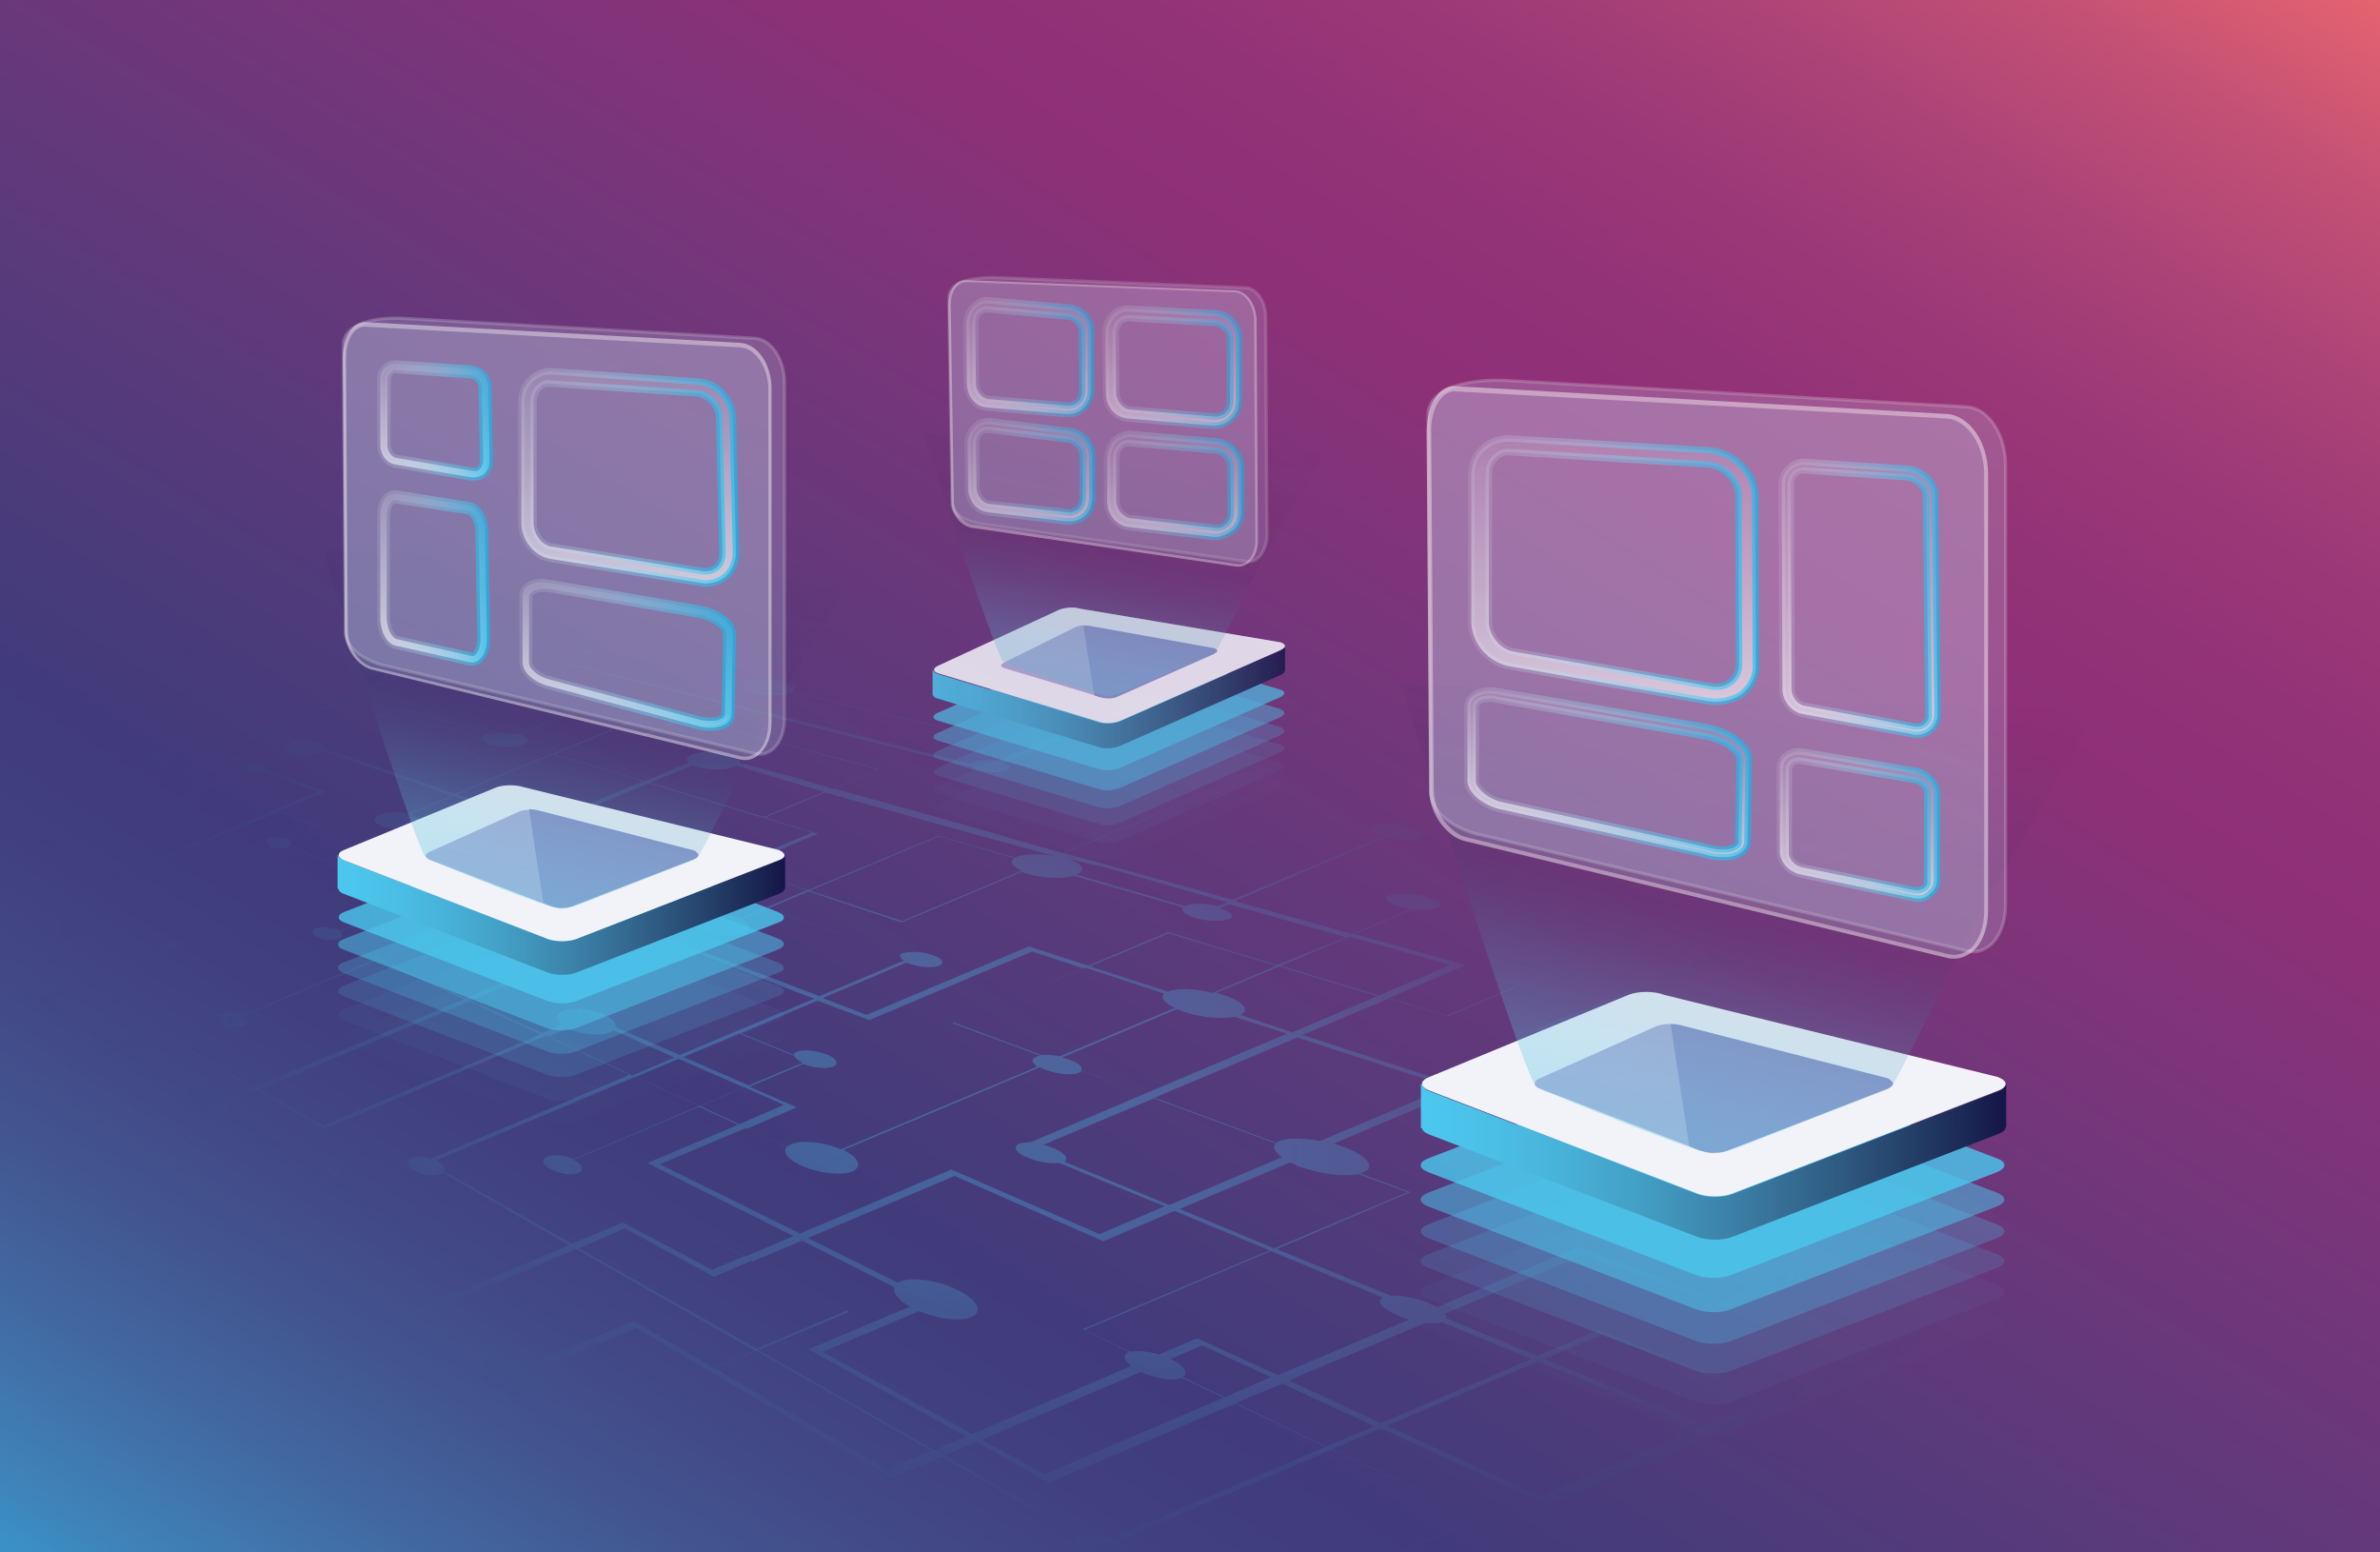 <?xml version="1.0" encoding="utf-8"?>
<!-- Generator: Adobe Illustrator 19.0.0, SVG Export Plug-In . SVG Version: 6.00 Build 0)  -->
<svg version="1.0" id="Layer_1" xmlns="http://www.w3.org/2000/svg" xmlns:xlink="http://www.w3.org/1999/xlink" x="0px" y="0px"
	 viewBox="0 0 368 240" style="enable-background:new 0 0 368 240;" xml:space="preserve">
<rect x="0" y="0" width="368" height="240" fill="#333333" stroke="none"/>
<linearGradient id="XMLID_64_" gradientUnits="userSpaceOnUse" x1="66.75" y1="-54.285" x2="300.048" y2="324.829" gradientTransform="matrix(-1 0 0 1 358 0)">
	<stop  offset="0" style="stop-color:#F26A6E"/>
	<stop  offset="1.115982e-002" style="stop-color:#E6646F"/>
	<stop  offset="7.213344e-002" style="stop-color:#C45175"/>
	<stop  offset="0.132" style="stop-color:#AC4377"/>
	<stop  offset="0.19" style="stop-color:#9B3877"/>
	<stop  offset="0.245" style="stop-color:#923277"/>
	<stop  offset="0.295" style="stop-color:#8E3078"/>
	<stop  offset="0.334" style="stop-color:#843379"/>
	<stop  offset="0.479" style="stop-color:#62397B"/>
	<stop  offset="0.587" style="stop-color:#4B3B7B"/>
	<stop  offset="0.645" style="stop-color:#413B7B"/>
	<stop  offset="0.685" style="stop-color:#413F7E"/>
	<stop  offset="0.731" style="stop-color:#424785"/>
	<stop  offset="0.78" style="stop-color:#425590"/>
	<stop  offset="0.831" style="stop-color:#4269A2"/>
	<stop  offset="0.885" style="stop-color:#3E85BB"/>
	<stop  offset="0.939" style="stop-color:#2FA9DC"/>
	<stop  offset="0.966" style="stop-color:#18C3F4"/>
</linearGradient>
<rect id="XMLID_15_" x="0" y="-0.1" style="fill:url(#XMLID_64_);" width="368.1" height="240.1"/>
<radialGradient id="XMLID_66_" cx="150.667" cy="168.333" r="154.417" gradientTransform="matrix(0.964 0.267 -0.134 0.484 28.088 46.523)" gradientUnits="userSpaceOnUse">
	<stop  offset="0.222" style="stop-color:#4BC8EE"/>
	<stop  offset="0.385" style="stop-color:#4BC3EA;stop-opacity:0.79"/>
	<stop  offset="0.491" style="stop-color:#4AB9DF;stop-opacity:0.654"/>
	<stop  offset="0.581" style="stop-color:#46ABD1;stop-opacity:0.538"/>
	<stop  offset="0.662" style="stop-color:#4299C0;stop-opacity:0.434"/>
	<stop  offset="0.737" style="stop-color:#3C84AA;stop-opacity:0.338"/>
	<stop  offset="0.807" style="stop-color:#356B92;stop-opacity:0.248"/>
	<stop  offset="0.874" style="stop-color:#2B5179;stop-opacity:0.162"/>
	<stop  offset="0.937" style="stop-color:#213760;stop-opacity:8.079141e-002"/>
	<stop  offset="0.997" style="stop-color:#161749;stop-opacity:3.716528e-003"/>
	<stop  offset="1" style="stop-color:#151548;stop-opacity:0"/>
</radialGradient>
<path id="XMLID_62_" style="opacity:0.29;fill:url(#XMLID_66_);" d="M507.7,160.3l-71.3,30.6l-56.9-14.4l20.2-8.6
	c6.5,1.5,13.7,1.9,16,0.9c2.3-1-1.4-3-8.1-4.5c-5.6-1.2-11.5-1.7-14.5-1.2l-56.7-12.7l14.5-6.2l-167.5-34.6c1.1-0.6,0.1-1.4-2.3-1.9
	c-2.5-0.5-5.6-0.4-7,0.1c-1,0.4-0.8,1,0.2,1.4l-15.2,6.4l-36.6-8.7c0.8-0.5,0.2-1.2-1.5-1.6c-1.9-0.4-4.3-0.4-5.6,0.1
	c-0.9,0.4-0.9,0.9,0,1.4l-3.8,1.6l-4.2-1l14.6-6.1l-20.8-4.6l8.9-3.7l-11.4-2.3l1-0.4c1.5,0.2,3.5,0.1,4.5-0.3
	c1.1-0.5,0.7-1.1-0.9-1.4c-1.4-0.3-3.3-0.2-4.4,0.2l-12.4-2.4l16.2-6.7l-0.2,0l-16.2,6.7l-20.3-4l-0.1,0l20.3,4L75.2,91l5.1,1.1
	c-0.2,0-0.4,0.1-0.5,0.2c-0.6,0.3-0.5,0.6,0.3,0.8L69,97.7l-25.9-6.5l-0.4,0.2l25.9,6.5l-6.2,2.6l-22.7-6.1l-0.5,0.2l23.2,6.3
	l6.7-2.8l4.6,1.2l-24,10l-3.2-1l9.3-3.9c1.2,0.2,2.6,0,3.4-0.3c1.1-0.4,0.9-1.1-0.4-1.5c-0.9-0.3-2.1-0.3-3.1-0.1l-20.7-5.9l-0.1,0
	l20.6,5.8c-0.4,0.1-0.7,0.2-1,0.3c-1.1,0.4-0.9,1.1,0.4,1.5c0.2,0.1,0.5,0.1,0.8,0.2l-9.3,3.9l3.2,1l-8.4,3.5l-13.4-4.6
	c0.2-0.2,0.2-0.3,0.1-0.5l10.4-4.3l-12.7-3.9l-0.5,0.2l12.1,3.8l-9.8,4.1c0,0,0,0,0,0c-0.7-0.2-1.7-0.2-2.4,0.1
	c-0.6,0.3-0.6,0.7,0.1,0.9c0.6,0.2,1.6,0.2,2.3,0l13.3,4.6l-4.2,1.8L12,105.9l-0.1,0l24.5,8.8l-3.6,1.5l2.7,1l-6.3,2.6l3.7,1.5
	l-7.2,3l-9.3-3.9l5.6-2.3c1.1,0.3,2.7,0.3,3.7-0.1c1.1-0.4,1-1.2-0.1-1.6c-0.9-0.3-2.2-0.4-3.2-0.2l-6.6-2.6L7.9,117l-15.2-6.4
	l-0.2,0.1l15.1,6.4l-21.1,8.8l-12.5-6.5l-0.1,0l12.6,6.5l21.2-8.8l8.3,3.5l-6.3,2.6l18.1,8.1L11.7,138l6,3.1l-5.6,2.3
	c-0.1-0.2-0.4-0.4-0.7-0.6c-1.2-0.6-3.1-0.7-4.3-0.2c-1.2,0.5-1.2,1.4-0.1,2.1c1.2,0.6,3.1,0.8,4.3,0.3c0.1,0,0.2-0.1,0.2-0.1
	l7.6,4.1l-11.9,5c-0.6-0.1-1.2-0.1-1.7,0.1c-0.8,0.3-0.8,1-0.1,1.4c0.5,0.3,1.1,0.4,1.8,0.4l10.1,6.2l-6,2.5L-16.1,147l18.6-7.7
	l-6.5-3.5l9-3.8c0.9,0.2,2,0.1,2.8-0.2c1.1-0.5,1.1-1.3,0.1-1.8c-1-0.5-2.6-0.6-3.7-0.2l-4-1.9c0,0,0,0,0,0c0.7-0.3,0.7-0.8,0.1-1.1
	c-0.6-0.3-1.7-0.3-2.3,0c-0.6,0.3-0.7,0.7-0.2,1l-9.4,3.9l-16.2-8.9l-0.2,0.1l16.2,8.9l-9.4,3.9l-15.7-9.4l-0.5,0.2l16,9.6l9.9-4.1
	l6.7,3.7L-29.9,146L3,168.8l8.6-3.6l20.6,13.3l8.7-3.6l11.1,6.7l-11.8,4.9l36,23.7c-0.2,0-0.4,0.1-0.6,0.2c-1.8,0.7-1.4,2.6,1,4.1
	c2.3,1.6,5.7,2.3,7.6,1.5c0.2-0.1,0.4-0.2,0.5-0.3l110.8,72.9l90-38.6c5.7,2.5,12.2,3.7,14.7,2.6c0,0,0.1,0,0.1-0.1l46,20.5l0.6-0.3
	l-46.2-20.5c1.4-1.3-1.5-4-6.9-6.4c-5.8-2.5-12.4-3.7-14.8-2.7c-2.3,1-0.1,3.7,5.1,6.2l-89.2,38.2l-110-72.1
	c0.8-0.9,0.1-2.4-1.8-3.6l15.3-6.5l11.1,6.6l-6.2,2.6l71.2,43.6l54.3-23.2L206.1,224l7.4-3.2l25.8,11.9l25.8-11l102,42.2l1.3-0.6
	l-102.2-42.1l9.6-4.1l126.7,50l0.7-0.3L276.2,217l27.4-11.7l17.3,6c-2,1.1,0.9,3.5,6.7,5.5c6.1,2.2,13.2,3.1,15.6,2.1
	c2.4-1-0.7-3.7-6.9-5.8c-0.3-0.1-0.7-0.2-1-0.3l23.8-10.2l99.7,30.8l0.3-0.1l-100.5-31l-24.1,10.3c-5.5-1.6-11.1-2.2-13.3-1.4
	l-17.3-6l16.3-7l-24.5-7.9l15.4-6.5c4.4,1,8.8,1.2,10.6,0.4c2.2-0.9-0.5-3-5.8-4.5c-4.2-1.2-8.8-1.8-11.5-1.5l-25.4-7.5l15.6-6.6
	l69.7,18.9l14.3-6.1l60.4,15.3l71.7-30.8l69.5,12.8l1.3-0.5L507.7,160.3z M175.3,109.6c0.3,0.1,0.5,0.1,0.8,0.2
	c2.2,0.5,5,0.5,6.6,0.1l164.8,34.3l-13.5,5.7l-138.5-31l-8.3,3.5l-27-6.4L175.3,109.6z M283.2,142.8c-4.2-1-9.1-1.1-10.9-0.4
	c-1.1,0.4-0.9,1.1,0.3,1.8l-11.7,5l-38.9-10c-0.4-0.2-0.9-0.4-1.6-0.6c-2.1-0.5-4.6-0.6-5.6-0.2c-1,0.4-0.2,1.2,1.8,1.8
	c0.5,0.1,1.1,0.3,1.7,0.3l-9.2,3.9l-18.2-5.1l23.5-9.9c1.9,0.4,4.3,0.5,5.2,0c1-0.4,0.2-1.2-1.8-1.6c-2-0.5-4.4-0.5-5.4-0.1
	c-0.3,0.1-0.5,0.3-0.4,0.5l-24.7-5.9l8.2-3.5l138.3,31l-12.1,5.1l-36-8.6c0.7-0.1,1.4-0.2,1.8-0.4
	C289.5,145.2,287.5,143.8,283.2,142.8z M278.1,159.6l-23.7-6.4l8.2-3.5l24.1,6.2L278.1,159.6z M288.8,156.5l14.1,3.7l-8.9,3.8
	l-13.9-3.8L288.8,156.5z M222.2,202.1c-0.4-0.2-0.9-0.5-1.4-0.7c-2-0.8-4.3-1.2-5.8-1.1l-17.6-7.2l20.7-8.8l-7.8-2.9
	c0.2-0.1,0.4-0.1,0.6-0.2c1.9-0.8,0.4-2.6-3.2-3.9c-0.5-0.2-1-0.3-1.5-0.5l18.7-7.9c2.1,0.5,4.3,0.6,5.3,0.2
	c1.2-0.5,0.2-1.5-2.2-2.3c-2.4-0.8-5.2-1-6.3-0.5c-0.1,0-0.2,0.1-0.3,0.2l-20-6.5l13.3-5.6l9.2,2.7l17.5-7.4l11.1,3l-15.1,6.4
	l24.7,7.3l-18.3,7.7l14.8,4.8l-13.7,5.8l32.8,11.4l-11.4,4.9l-22.3-8.2L222.2,202.1z M67.7,179.6c-0.1-0.1-0.2-0.1-0.3-0.2
	l30.8-12.9l9.9,4.5l-19.4,8.2c-1.3-0.6-3.1-0.8-4.1-0.4c-1,0.4-0.7,1.3,0.6,2c1.4,0.7,3.3,1,4.3,0.5c0.2-0.1,0.3-0.2,0.4-0.3
	l25.2,13.2l-5,2.1L96.3,189l-7.9,3.3l-19.7-11.2C68.9,180.7,68.5,180.1,67.7,179.6z M37.5,156.9c-0.9-0.5-2.3-0.6-3.1-0.2
	c-0.2,0.1-0.3,0.2-0.4,0.3l-14-7.7l8.1-3.4l-9.6-4.9l24-10c0.8,0.2,1.7,0.1,2.2-0.1c0,0,0,0,0,0l19.6,8.1l-11.8,4.9
	c-0.1-0.1-0.2-0.1-0.4-0.2c-1-0.4-2.4-0.5-3.2-0.2c-0.8,0.3-0.7,1,0.2,1.4c0.8,0.4,1.9,0.5,2.7,0.3l6.5,3L37.5,156.9z M41.1,130.2
	l-8,3.4l-4.6-2l14.6-6.1l6.3,2.5l-4.5,1.9c-0.1-0.1-0.2-0.1-0.4-0.2c-0.9-0.3-2.1-0.4-2.9-0.1C41.2,129.7,41,130,41.1,130.2z
	 M45.2,116.5c1.3,0.4,3.1,0.4,4.2-0.1c0.2-0.1,0.4-0.2,0.5-0.3l19.9,6.9l-6.8,2.8c-1.4-0.4-3.2-0.3-4.3,0.1c-1.2,0.5-1,1.4,0.5,1.9
	c1.4,0.5,3.5,0.6,4.7,0.2l13.9,5.2l-13.5,5.7l-19.6-8.1c0.5-0.2,0.6-0.6,0.2-0.9l4.7-2l-6.4-2.5l7.1-3l-9.4-3.5
	c0.2-0.2,0.1-0.4-0.2-0.6L45.2,116.5z M76,115.2c0,0,0.1,0,0.1,0l-3.2,1.3l-15.8-5l4.9-2l13.2,4C74.2,114,74.5,114.7,76,115.2z
	 M72.9,116.6l3.2-1.4c1.5,0.4,3.5,0.4,4.7-0.1l4.5,1.4l-14.9,6.2l-20.3-7c0.1-0.3-0.2-0.7-0.9-1l7.8-3.3L72.9,116.6z M83.1,92.3
	l7.3-3l7.9,1.6l-8.1,3.4l-6.9-1.5C83.4,92.6,83.3,92.4,83.1,92.3z M90.2,94.3l10.4,2.3l-14.1,5.9l20.3,5.1l-5.2,2.2l-7.6-2l-6.2,2.6
	l-21.6-6L90.2,94.3z M222.4,139.3l38.3,9.9l-8.2,3.5l-11.3-3.1l-17.5,7.4l-9-2.7l12-5.1l-17.3-4.8l9.3-3.9c1.5,0.2,2.8,0.1,3.5-0.2
	C222.9,140.1,222.9,139.7,222.4,139.3z M224.3,149.2l-11.1,4.7l-15.2-4.6l10.7-4.5L224.3,149.2z M221.2,167.1
	c0.2,0.4,0.8,0.9,1.9,1.3l-19,8c-2.6-0.5-5-0.5-6.3,0c-0.2,0.1-0.3,0.2-0.4,0.3l-18.9-7l22.1-9.3L221.2,167.1z M174.9,211.2
	l-24.6,10.5l-23.1-12.7l14.9-6.3c2.9,1.2,6.3,1.7,8.1,0.9c1.9-0.8,0.9-2.7-2.2-4.2c-3-1.5-7-2-8.8-1.3c-0.2,0.1-0.3,0.2-0.4,0.2
	l-13.9-6.9l22.7-9.6l23,10.1l11-4.7l14.7,6.1l-28.9,12.2l7.2,3.5c0,0,0,0-0.1,0C173.6,209.5,173.8,210.3,174.9,211.2z M176.4,212.1
	c2.2,1,5,1.5,6.2,0.9c0,0,0,0,0.1,0l6.5,3.1l-27.7,11.8l-9.7-5.3L176.4,212.1z M88.7,179.3C88.7,179.3,88.7,179.3,88.7,179.3
	l19.4-8.2l6,2.8l-14,5.9l22.6,11.3l-7.5,3.2L89.9,181C90.2,180.5,89.8,179.9,88.7,179.3z M89.3,148c-0.1,0-0.1,0-0.2-0.1l9.5-4
	l27.3,10.5l-12,5l-24-9.9C90.8,149.1,90.5,148.4,89.3,148z M74.8,141.5l13.9-5.8c0.2,0.2,0.5,0.4,0.9,0.5c1.1,0.4,2.8,0.5,3.6,0.1
	c0,0,0,0,0,0l14.2,5.2c0,0,0,0,0,0c-1.4,0.6-0.9,1.7,1.2,2.5c2.1,0.8,5,0.9,6.5,0.3c1.3-0.5,1-1.4-0.5-2.2l3.9-1.7l20.7,7.2
	c-0.1,0.3,0.1,0.6,0.6,0.9l-13.1,5.5l-28.3-10.8L88,147.6c-0.9-0.1-1.8-0.1-2.4,0.1l-9.9-4.1C76.6,143,76.2,142.1,74.8,141.5z
	 M63.7,126c-0.1-0.1-0.3-0.1-0.4-0.1l6.8-2.8l13.9,4.8l16.3-6.8l17.6,5.3l-9.8,4.1c-1-0.2-2.2-0.1-2.8,0.1c-0.8,0.4-0.5,1,0.7,1.4
	c1,0.3,2.2,0.4,3.2,0.3l4.6,1.5l-6.4,2.7l11,3.8l-3.9,1.6c-0.2-0.1-0.4-0.2-0.6-0.2c-2-0.7-4.7-0.9-6.2-0.4l-14.2-5.2
	c0.6-0.4,0.3-0.9-0.7-1.3c-1.2-0.4-2.8-0.5-3.6-0.1c-0.5,0.2-0.6,0.5-0.4,0.8l-14,5.9c-1.5-0.6-3.6-0.7-5-0.4l-5-2.1l13.7-5.7
	L64.1,128c0,0,0,0,0.1,0C65.4,127.5,65.2,126.6,63.7,126z M70.6,122.8l14.9-6.2l13.9,4.2l-15.6,6.5L70.6,122.8z M113.7,118.5
	c0.1,0,0.1-0.1,0.2-0.1c3.4,1,8,2.4,13.5,4l-9.3,3.9l-17.6-5.3l6.6-2.7c0.2,0.1,0.5,0.2,0.9,0.3
	C109.8,119.1,112.4,119.1,113.7,118.5z M189.8,139.5l-1.5,0.6c-1.8-0.5-4-0.5-4.9-0.1c-0.1,0-0.1,0-0.1,0.1l-16.9-4.9
	c0.1,0,0.1,0,0.2-0.1c1.5-0.6,0.6-1.8-2-2.5c0,0,0,0,0,0c3.1,0.8,5.3,1.3,6,1.4L189.8,139.5z M163.9,132.5c-0.1,0-0.3-0.1-0.4-0.1
	l0,0C163.7,132.4,163.8,132.5,163.9,132.5z M163.3,132.4c-2.3-0.5-4.9-0.4-6.2,0.1c0,0-0.1,0-0.1,0.1l-11.9-3.4l-20.1,8.4l-10.8-3.6
	l12.3-5.1l-8.2-2.5l9.3-3.9c2.5,0.7,5.1,1.5,7.9,2.2C146.3,127.8,156.6,130.6,163.3,132.4L163.3,132.4z M158,134.6l-18.5,7.8
	l-14.3-4.7l20-8.4l11.7,3.4C156,133.1,156.4,133.9,158,134.6z M108.9,130.7c-0.2-0.1-0.5-0.1-0.8-0.2l9.8-4.1l7.7,2.3l-11.9,5
	l-4.6-1.5c0.2,0,0.4-0.1,0.5-0.1C110.4,131.8,110.1,131.1,108.9,130.7z M124.8,137.6l-6.3,2.7l-10.6-3.7l6.1-2.6L124.8,137.6z
	 M199,159.8l-22,9.3l-9.8-3.6c0.3-0.5-0.4-1.2-1.9-1.7c-0.3-0.1-0.7-0.2-1.1-0.3L182,156c0.3,0.1,0.6,0.2,1,0.4
	c2.6,0.9,5.9,1.2,7.9,0.8L199,159.8z M198.2,178.9l-17.4,7.4l-16.2-6.7c0.7-0.5,0-1.4-1.7-2.1c-0.5-0.2-1.1-0.4-1.6-0.5l17.1-7.2
	l18.9,7C196.7,177.2,197,178,198.2,178.9z M180.6,153.3l-12.1-3.9l12.2-5.1l16.7,5l-9.9,4.2C184.9,152.8,182,152.7,180.6,153.3z
	 M180,153.6c-0.6,0.6,0,1.5,1.7,2.2l-17.8,7.5c-1-0.2-2.1-0.3-2.9-0.2l-13.5-5l20.3-8.5L180,153.6z M147.3,158.2l13.6,5
	c-0.3,0-0.5,0.1-0.7,0.2c-0.8,0.3-0.7,0.9,0.2,1.5L130,177.7c0,0,0,0,0,0c-2.6-1.2-6.1-1.5-7.7-0.8c-0.2,0.1-0.4,0.2-0.6,0.4
	l-6.2-2.8l7.7-3.3l-7.3-3.2l8.3-3.5c0,0,0,0,0,0c1.5,0.6,3.6,0.8,4.6,0.4c1-0.4,0.6-1.3-1-1.9c-1.5-0.6-3.6-0.8-4.6-0.4
	c-0.4,0.1-0.5,0.4-0.5,0.6l-8.3-3.4l12-5.1l8,3l25.2-10.6l7.9,2.6L147.3,158.2z M114.3,173.8l-6-2.8l6.8-2.9l6.1,2.7L114.3,173.8z
	 M122.8,163.1c0,0.4,0.5,0.8,1.3,1.2l-8.3,3.5l-10.1-4.4l8.8-3.7L122.8,163.1z M115,168.1l-6.8,2.9l-9.9-4.5l6.6-2.8L115,168.1z
	 M102,180l13.3-5.6l6.3,2.9c-0.6,0.8,0.2,2,2.3,2.9c2.6,1.2,6.2,1.6,7.9,0.9c1.6-0.7,1-2.2-1.4-3.3l30.4-12.8
	c0.2,0.1,0.5,0.3,0.9,0.4c1.8,0.7,4.2,0.9,5.2,0.4c0.2-0.1,0.3-0.2,0.4-0.3l9.7,3.6l-17.7,7.5c-0.7,0-1.3,0.1-1.7,0.2
	c-1.1,0.5-0.5,1.5,1.4,2.2c1.6,0.7,3.5,0.9,4.8,0.8l16.3,6.7l-10.1,4.3l-22.9-10l-23.4,9.9L102,180z M182.4,186.9l17.1-7.2
	c0.4,0.2,0.8,0.4,1.3,0.6c3.2,1.2,7.1,1.7,9.2,1.2l7.6,2.8l-20.6,8.7L182.4,186.9z M191.8,156.9c1.6-0.7,0.4-2.1-2.7-3.1
	c-0.4-0.1-0.7-0.2-1.1-0.3l9.8-4.1l15.2,4.6l-13.2,5.6L191.8,156.9z M197.5,149.2l-16.9-5.1l-12.3,5.2l-9.2-3L134,156.9l-6.8-2.6
	l13-5.5c0.1,0.1,0.3,0.1,0.4,0.2c1.6,0.5,3.6,0.7,4.6,0.3c1-0.4,0.5-1.2-1.1-1.7c-1.6-0.5-3.6-0.6-4.6-0.2c-0.1,0.1-0.2,0.1-0.3,0.2
	l-20.5-7.1l6.3-2.7l14.4,4.8l18.6-7.8c0.3,0.1,0.5,0.2,0.9,0.3c2.4,0.7,5.4,0.8,7.1,0.3l17,4.9c-0.5,0.4,0.2,1.1,1.8,1.6
	c1.8,0.5,4.2,0.6,5.2,0.2c1-0.4,0.4-1.2-1.4-1.7l1.5-0.6l18.1,5.1L197.5,149.2z M164.6,131.9l22.6-9.5l25,5.9
	c0.2,0.3,0.9,0.6,1.9,0.9l-23.5,9.9L164.6,131.9z M118.8,119.1l-4.4-1.2c0.1-0.5-0.6-0.9-1.8-1.3c-1.5-0.4-3.4-0.5-4.8-0.2
	c-0.2,0-0.2,0-0.3,0c0,0,0,0,0.1,0.1c-0.3,0.1-0.5,0.1-0.7,0.2c-0.8,0.3-0.9,0.8-0.4,1.2l-6.8,2.9l-13.9-4.2l9.6-4l4.2,1.2l6.5-2.7
	l29.8,7.9l-7.1,3C125.4,120.9,121.9,119.9,118.8,119.1z M99.5,113.6l-4-1.1l6.3-2.6l4.1,1.1L99.5,113.6z M95.3,112.4l-7.3-2l6.1-2.5
	l7.5,2L95.3,112.4z M95.1,112.5l-9.6,4l-4.5-1.4c1-0.5,0.7-1.2-0.7-1.6l7.4-3.1L95.1,112.5z M40.6,119.2l8.6,3.2l-6.6,2.7l-9.3-3.7
	l5.1-2.1C39.1,119.5,40,119.4,40.6,119.2C40.6,119.2,40.6,119.2,40.6,119.2z M52.1,145.2c0.1,0,0.2-0.1,0.3-0.1
	c0.6-0.3,0.7-0.7,0.2-1.1l11.9-5l5,2.1c-0.1,0-0.2,0.1-0.3,0.1c-1.3,0.5-1.1,1.5,0.6,2.3l-11.2,4.7L52.1,145.2z M69.9,143.5
	c1.7,0.7,4.1,0.8,5.5,0.2c0.1,0,0.2-0.1,0.3-0.1l9.9,4.1c0,0,0,0,0,0c-0.6,0.2-0.7,0.7-0.3,1L72,154.3l-13.3-6.1L69.9,143.5z
	 M72.6,154.8l11,5.1L50,174l-9.7-5.6L72.6,154.8z M72.8,154.7l13.1-5.5c0.1,0,0.1,0,0.2,0.1c1.2,0.5,2.9,0.6,3.8,0.2c0,0,0,0,0,0
	l24,9.9l-8.8,3.7l-9.9-4.3c0.2-0.6-0.5-1.4-1.9-2c-2-0.9-4.8-1.1-6.3-0.5c-1.2,0.5-1.1,1.3-0.1,2.1l-3.1,1.3L72.8,154.7z M87.7,159
	c0.1,0,0.2,0.1,0.3,0.1c2,0.9,4.9,1.1,6.4,0.5c0.2-0.1,0.4-0.2,0.5-0.3l9.4,4.2l-6.6,2.8l-13-6L87.7,159z M96.6,189.9l13.8,7.5
	l5.8-2.5l14.8,7.7l-14,5.9L89.5,193L96.6,189.9z M117.2,208.7l14.1-5.9l-14.9-7.8l7.6-3.2l14.3,7.2c-0.3,0.8,0.6,2,2.4,3l-15.7,6.6
	l24.4,13.5l-4.9,2.1L117.2,208.7z M144,224.3l-6.9,2.9l-26.6-15.7l6.4-2.7L144,224.3z M150.9,222.9l11.3,6.3l28.8-12.2l13.9,6.7
	l-33.4,14.2c-1.6-0.6-3.2-0.9-4.3-0.7L146,225L150.9,222.9z M189.4,216l-6.5-3.1c1-0.6,0.2-1.8-1.9-2.8l4.9-2.1l10.6,4.9L189.4,216z
	 M185.1,206.9l-5.9,2.5c-1.7-0.5-3.4-0.7-4.4-0.4l-7.1-3.4l28.8-12.2l17.3,7.2c-1.1,0.6,0,1.8,2.4,2.8c0.5,0.2,1.1,0.4,1.7,0.6
	l-20.3,8.6L185.1,206.9z M245.6,184.9l13.5-5.7l33.2,10.8l-14.5,6.2L245.6,184.9z M246.6,174.4L264,167l13.4,4l-17.9,7.6
	L246.6,174.4z M239.9,159.3l14.3-6.1l23.7,6.4l-15.1,6.4L239.9,159.3z M115.7,106.9c0.2,0.1,0.5,0.2,0.9,0.3
	c1.9,0.5,4.4,0.4,5.6-0.1c0.1,0,0.2-0.1,0.2-0.1l36.6,8.7l-4.7,2c-1.4-0.3-3-0.2-3.8,0.1c-0.2,0.1-0.4,0.2-0.4,0.3l-38.1-9.6
	L115.7,106.9z M150.3,118.6c0.2,0.2,0.7,0.4,1.2,0.5c1.4,0.4,3.3,0.4,4.2,0c0.7-0.3,0.5-0.8-0.4-1.1l4.7-2l27,6.4l-22.6,9.5
	l-5.3-1.5c-6.1-1.8-13.9-4-22.2-6.3c-2.5-0.7-5.2-1.4-8-2.2l7.1-3l-30-7.9l5.3-2.2L150.3,118.6z M111.2,108.7l-5.3,2.2l-4.1-1.1
	l5.2-2.2L111.2,108.7z M121.9,101.3l-14.5,6l-19.6-4.9l13.6-5.6L121.9,101.3z M109.1,93.1l-8.4,3.5l-10.4-2.3l8.1-3.4L109.1,93.1z
	 M75.5,91l11.1-4.6L99,88.8c-0.1,0-0.1,0-0.2,0.1c-1.1,0.4-0.7,1.1,0.8,1.4c0,0,0.1,0,0.1,0l-1,0.4l-8.6-1.7l-7.7,3.2
	c-0.6-0.1-1.4-0.1-2,0L75.5,91z M74.9,99.2l-5.3-1.3l11.2-4.6c0.8,0.1,1.6,0,2.1-0.2c0.1-0.1,0.3-0.1,0.3-0.2l6.8,1.5l-24.1,10
	l21.8,6.1l-7.3,3.1c0,0-0.1,0-0.1,0c-1.5-0.4-3.5-0.4-4.7,0L62,109.3l-5.2,2.2l-6.4-2L74.9,99.2z M50.3,109.4l6.4,2l-7.8,3.3
	c-0.8-0.2-1.8-0.3-2.6-0.2l-4.4-1.5L50.3,109.4z M41.4,113.2l4.1,1.4c-0.3,0.1-0.5,0.1-0.7,0.2c-1.1,0.4-1,1.1,0.1,1.6l-4.3,1.8
	c0,0-0.1,0-0.1-0.1c-0.6-0.2-1.4-0.3-2-0.2l-2.2-0.8l3.3-1.4l-2.3-0.8L41.4,113.2z M33.9,116.3L37,115l2.2,0.8l-3.1,1.3L33.9,116.3z
	 M29.4,120l6.2-2.6l2.1,0.8c0,0,0,0,0,0c-0.7,0.3-0.6,0.8,0.1,1c0,0,0.1,0,0.1,0l-5.1,2.1L29.4,120z M8,117l7.8-3.2l6.5,2.5
	c-0.2,0.1-0.4,0.1-0.6,0.2c-1.1,0.4-1,1.2,0.1,1.6c0.1,0,0.1,0.1,0.2,0.1l-5.6,2.3L8,117z M9.9,123.2l6.2-2.6l9.6,4l7.5-3.1l9.3,3.7
	l-14.6,6.1L9.9,123.2z M12.8,138.1l15.7-6.5l4.6,2.1l8.1-3.4c0.1,0.2,0.3,0.3,0.6,0.5c0.1,0.1,0.3,0.1,0.5,0.2l-24,10L12.8,138.1z
	 M11.7,144.8c0.5-0.3,0.7-0.8,0.5-1.2l5.7-2.4l9,4.6l-7.5,3.1L11.7,144.8z M8.1,155.9c0.1,0,0.2,0,0.2-0.1c0.8-0.3,0.8-1,0-1.4
	c-0.1-0.1-0.2-0.1-0.3-0.1l11.7-4.9l14.1,7.7c-0.3,0.4,0,0.8,0.6,1.2c0.9,0.5,2.4,0.6,3.2,0.3c0.8-0.3,0.8-1-0.1-1.5l20.9-8.7
	l13.3,6.1l-32.3,13.5l-15.1-8.8l-6.5,2.7L8.1,155.9z M18.6,162.3l5.9-2.5l14.4,8.4l-4.1,1.7c-0.1,0-0.1-0.1-0.2-0.1
	c-1.4-0.8-3.5-1.1-4.9-0.8L18.6,162.3z M-11.2,131.8l9.5-3.9c0.4,0.1,0.9,0.1,1.4,0.1l4.1,2c-0.8,0.5-0.8,1.2,0.2,1.7
	c0.1,0.1,0.3,0.1,0.5,0.2l-8.8,3.7L-11.2,131.8z M3.1,168.1l-32-22l24.6-10.3l6.2,3.4l-18.6,7.7L11,164.8L3.1,168.1z M76.6,210
	l-35.8-23.5l11.8-5l-11.9-7.2l-8.7,3.6l-20.2-13l6.1-2.5l11,6.8c-1.1,0.6-1,1.8,0.4,2.6c1.5,1,3.9,1.3,5.4,0.7
	c1.1-0.5,1.3-1.4,0.5-2.2l4.3-1.8l10.5,6.1l34.5-14.5l13,6l-30.8,13c-1.1-0.4-2.3-0.4-3-0.1c-1,0.4-0.8,1.3,0.4,2
	c1.2,0.7,3,0.9,4,0.5c0.1-0.1,0.3-0.1,0.4-0.2L88,192.5l-23.1,9.7l11.9,7.8C76.7,210,76.7,210,76.6,210z M98,204.2l-16.2,6.8
	c-1.2-0.6-2.4-0.9-3.6-1l-11.5-7.5l22.4-9.4l27.6,15.7l-6.4,2.7L98,204.2z M228.3,234.8l-54,23l-70.8-43.3l6.1-2.6l28.1,16.6
	l7.9-3.3l21.2,12.1c0,0-0.1,0-0.1,0c-1.3,0.6-0.5,2.1,1.8,3.5c2.4,1.4,5.4,2,6.8,1.4c1.4-0.6,0.5-2.2-1.9-3.5
	c-0.2-0.1-0.5-0.3-0.7-0.4l33.3-14.2L228.3,234.8z M205.1,223.6l-14-6.7l7.2-3l14.2,6.6L205.1,223.6z M199.3,213.4l21.1-8.9
	c1.1,0.1,2,0.1,2.6-0.1l13.8,5.7l-23.3,9.9L199.3,213.4z M238.1,231.3l-23.6-10.9l23.3-9.9l24.9,10.3L238.1,231.3z M263.8,220.4
	l-25-10.3l9-3.8l25.5,10L263.8,220.4z M273.8,216.1l-26.6-10.5l-9.5,4l-14.1-5.8c0.1-0.2,0-0.4-0.2-0.7l21.4-9.1l22.5,8.3l12.5-5.3
	l21.2,7.4L273.8,216.1z M316.5,197.9l-15.2,6.5l-21.2-7.4l14.5-6.2L316.5,197.9z M302.9,178.5c-0.1,0-0.2,0.1-0.2,0.1
	c-2.1,0.9,0.3,2.9,5.5,4.4c0.1,0,0.2,0.1,0.3,0.1l-15.1,6.4L260,178.8l18-7.6L302.9,178.5z M278.4,170.6l-13.5-4l15.1-6.4l13.9,3.8
	L278.4,170.6z M363.9,182.9l-69.3-18.8l9.1-3.9l-14.7-3.8l3.2-1.3l85.8,21.8L363.9,182.9z M291,154.2l-4.1,1.7l-24.1-6.2l11.3-4.8
	c0.7,0.3,1.5,0.5,2.4,0.7c2.4,0.6,5.1,0.9,7.3,0.9l39.5,9.5l13.1-5.6l56.6,12.7c-0.4,0.1-0.8,0.2-1.1,0.3c-2.2,0.9,1.1,2.9,7.4,4.3
	l-20.2,8.6L291,154.2z"/>
<g id="XMLID_923_">
	<g id="XMLID_179_">
		<g id="XMLID_188_" style="opacity:1.000000e-002;">
			<path id="XMLID_189_" style="fill:#4BC8EE;" d="M120.3,159.7l-31.6-12.2c-1.2-0.4-3-0.4-4.2,0l-31.4,12.2c-1.1,0.4-1.1,1.2,0,1.6
				l31.6,12.2c1.2,0.4,3,0.4,4.2,0l31.4-12.2C121.5,160.9,121.5,160.2,120.3,159.7"/>
		</g>
		<g id="XMLID_187_" style="opacity:5.000000e-002;">
			<path id="XMLID_1552_" style="fill:#4BC8EE;" d="M120.3,156.1l-31.6-12.2c-1.2-0.4-3-0.4-4.2,0l-31.4,12.2
				c-1.1,0.4-1.1,1.2,0,1.6l31.6,12.2c1.2,0.4,3,0.4,4.2,0l31.4-12.2C121.5,157.2,121.5,156.5,120.3,156.1"/>
		</g>
		<g id="XMLID_185_" style="opacity:0.15;">
			<path id="XMLID_186_" style="fill:#4BC8EE;" d="M120.3,152.4l-31.6-12.2c-1.2-0.4-3-0.4-4.2,0l-31.4,12.2c-1.1,0.4-1.1,1.2,0,1.6
				l31.6,12.2c1.2,0.4,3,0.4,4.2,0l31.4-12.2C121.5,153.5,121.5,152.8,120.3,152.4"/>
		</g>
		<g id="XMLID_184_" style="opacity:0.25;">
			<path id="XMLID_1548_" style="fill:#4BC8EE;" d="M120.3,148.8l-31.6-12.2c-1.2-0.4-3-0.4-4.2,0l-31.4,12.2
				c-1.1,0.4-1.1,1.2,0,1.6l31.6,12.2c1.2,0.4,3,0.4,4.2,0l31.4-12.2C121.5,150,121.5,149.3,120.3,148.8"/>
		</g>
		<g id="XMLID_182_" style="opacity:0.5;">
			<path id="XMLID_183_" style="fill:#4BC8EE;" d="M120.3,145.1L88.7,133c-1.2-0.4-3-0.4-4.2,0l-31.4,12.2c-1.1,0.4-1.1,1.2,0,1.6
				l31.6,12.2c1.2,0.4,3,0.4,4.2,0l31.4-12.2C121.5,146.3,121.5,145.6,120.3,145.1"/>
		</g>
		<g id="XMLID_180_" style="opacity:0.8;">
			<path id="XMLID_181_" style="fill:#4BC8EE;" d="M120.3,141l-31.6-12.2c-1.2-0.4-3-0.4-4.2,0L53.2,141c-1.1,0.4-1.1,1.2,0,1.6
				l31.6,12.2c1.2,0.4,3,0.4,4.2,0l31.4-12.2C121.5,142.2,121.5,141.5,120.3,141"/>
		</g>
	</g>
	<g id="XMLID_1532_">
		<linearGradient id="XMLID_67_" gradientUnits="userSpaceOnUse" x1="52.305" y1="141.504" x2="121.382" y2="141.504">
			<stop  offset="0" style="stop-color:#4BC8EE"/>
			<stop  offset="0.112" style="stop-color:#4BC0E7"/>
			<stop  offset="0.238" style="stop-color:#48B2D9"/>
			<stop  offset="0.371" style="stop-color:#439FC5"/>
			<stop  offset="0.509" style="stop-color:#3D85AC"/>
			<stop  offset="0.65" style="stop-color:#34688F"/>
			<stop  offset="0.795" style="stop-color:#284971"/>
			<stop  offset="0.94" style="stop-color:#1A2653"/>
			<stop  offset="1" style="stop-color:#151548"/>
		</linearGradient>
		<path id="XMLID_178_" style="fill:url(#XMLID_67_);" d="M121.4,132.2v5.2l-0.1,0c0,0.3-0.3,0.6-0.9,0.8l-31.4,12.2
			c-1.1,0.4-3,0.4-4.2,0l-31.6-12.2c-0.6-0.2-0.8-0.5-0.9-0.8l-0.1,0v-5.2h0.1c0,0.3,0.3,0.6,0.9,0.8l31.6,12.2c1.2,0.4,3,0.4,4.2,0
			l31.4-12.2C121,132.8,121.3,132.5,121.4,132.2L121.4,132.2z"/>
		<g id="XMLID_176_">
			<path id="XMLID_177_" style="fill:#F2F2F9;" d="M120.4,131.4l-39.4-9.7c-1.2-0.4-3-0.4-4.2,0l-23.6,9.7c-1.1,0.4-1.1,1.2,0,1.6
				l31.6,12.2c1.2,0.4,3,0.4,4.2,0l31.4-12.2C121.6,132.6,121.6,131.9,120.4,131.4"/>
		</g>
		<g id="XMLID_1536_">
			<path id="XMLID_175_" style="fill:#B1AED7;" d="M81.8,125.2l5.1,15.2c-0.5,0-1.1-0.1-1.5-0.2l-19-7.3c-0.4-0.2-0.6-0.4-0.6-0.6
				c0-0.2,0.2-0.4,0.6-0.6l13.8-6.2C80.6,125.3,81.2,125.2,81.8,125.2z"/>
			<path id="XMLID_174_" style="fill:#8E90C7;" d="M108,132.2c0,0.2-0.2,0.4-0.6,0.6l-18.9,7.3c-0.5,0.2-2,0.7-4.5-0.6l-2.2-14.4
				c0.5,0,1.1,0.1,1.5,0.2l24.1,6.2C107.8,131.8,108,132,108,132.2z"/>
		</g>
	</g>
	<defs>
		<filter id="Adobe_OpacityMaskFilter" filterUnits="userSpaceOnUse" x="67" y="103.1" width="42.3" height="39.7">
			<feColorMatrix  type="matrix" values="1 0 0 0 0  0 1 0 0 0  0 0 1 0 0  0 0 0 1 0"/>
		</filter>
	</defs>
	<mask maskUnits="userSpaceOnUse" x="67" y="103.1" width="42.3" height="39.7" id="XMLID_69_">
		<g id="XMLID_277_" style="filter:url(#Adobe_OpacityMaskFilter);">
			<defs>
				<filter id="Adobe_OpacityMaskFilter_1_" filterUnits="userSpaceOnUse" x="67" y="103.1" width="42.3" height="39.7">
					<feFlood  style="flood-color:white;flood-opacity:1" result="back"/>
					<feBlend  in="SourceGraphic" in2="back" mode="normal"/>
				</filter>
			</defs>
			<mask maskUnits="userSpaceOnUse" x="67" y="103.1" width="42.3" height="39.7" id="XMLID_69_">
				<g id="XMLID_316_" style="filter:url(#Adobe_OpacityMaskFilter_1_);">
				</g>
			</mask>
			<linearGradient id="XMLID_139_" gradientUnits="userSpaceOnUse" x1="88.198" y1="102.921" x2="88.198" y2="142.946">
				<stop  offset="0.141" style="stop-color:#000000"/>
				<stop  offset="0.45" style="stop-color:#676767"/>
				<stop  offset="0.716" style="stop-color:#B9B9B9"/>
				<stop  offset="0.903" style="stop-color:#EBEBEB"/>
				<stop  offset="0.995" style="stop-color:#FFFFFF"/>
			</linearGradient>
			<path id="XMLID_278_" style="mask:url(#XMLID_69_);fill:url(#XMLID_139_);" d="M109.4,103.1v31.6c0,0.2-0.2,0.4-0.6,0.6
				l-18.9,7.3c-0.5,0.2-1,0.3-1.6,0.2c-0.5,0-1.1-0.1-1.5-0.2l-19-7.3c-0.4-0.2-0.6-0.4-0.6-0.6v-31.6H109.4z"/>
		</g>
	</mask>
	<g id="XMLID_935_" style="display:none;">
		<defs>
			<filter id="Adobe_OpacityMaskFilter_2_" filterUnits="userSpaceOnUse" x="67" y="103.1" width="42.3" height="39.7">
				<feFlood  style="flood-color:white;flood-opacity:1" result="back"/>
				<feBlend  in="SourceGraphic" in2="back" mode="normal"/>
			</filter>
		</defs>
		<mask maskUnits="userSpaceOnUse" x="67" y="103.1" width="42.3" height="39.7" id="XMLID_196_" style="display:inline;">
			<g id="XMLID_281_" style="filter:url(#Adobe_OpacityMaskFilter_2_);">
				<defs>
					<filter id="Adobe_OpacityMaskFilter_3_" filterUnits="userSpaceOnUse" x="67" y="103.1" width="42.3" height="39.7">
						<feFlood  style="flood-color:white;flood-opacity:1" result="back"/>
						<feBlend  in="SourceGraphic" in2="back" mode="normal"/>
					</filter>
				</defs>
				<mask maskUnits="userSpaceOnUse" x="67" y="103.1" width="42.3" height="39.7" id="XMLID_196_">
					<g id="XMLID_320_" style="filter:url(#Adobe_OpacityMaskFilter_3_);">
					</g>
				</mask>
				<linearGradient id="XMLID_197_" gradientUnits="userSpaceOnUse" x1="88.198" y1="102.921" x2="88.198" y2="142.946">
					<stop  offset="0" style="stop-color:#000000"/>
					<stop  offset="0.36" style="stop-color:#676767"/>
					<stop  offset="0.67" style="stop-color:#B9B9B9"/>
					<stop  offset="0.888" style="stop-color:#EBEBEB"/>
					<stop  offset="0.995" style="stop-color:#FFFFFF"/>
				</linearGradient>
				<path id="XMLID_282_" style="mask:url(#XMLID_196_);fill:url(#XMLID_197_);" d="M109.4,103.1v31.6c0,0.2-0.2,0.4-0.6,0.6
					l-18.9,7.3c-0.5,0.2-1,0.3-1.6,0.2c-0.5,0-1.1-0.1-1.5-0.2l-19-7.3c-0.4-0.2-0.6-0.4-0.6-0.6v-31.6H109.4z"/>
			</g>
		</mask>
		<linearGradient id="XMLID_198_" gradientUnits="userSpaceOnUse" x1="88.198" y1="102.921" x2="88.198" y2="142.946">
			<stop  offset="0" style="stop-color:#151548"/>
			<stop  offset="0.342" style="stop-color:#305075"/>
			<stop  offset="0.661" style="stop-color:#4A89A9"/>
			<stop  offset="0.885" style="stop-color:#5CB4D1"/>
			<stop  offset="0.995" style="stop-color:#63CBE6"/>
		</linearGradient>
		<path id="XMLID_944_" style="display:inline;fill:url(#XMLID_198_);" d="M109.4,103.1v31.6c0,0.2-0.2,0.4-0.6,0.6l-18.9,7.3
			c-0.5,0.2-1,0.3-1.6,0.2c-0.5,0-1.1-0.1-1.5-0.2l-19-7.3c-0.4-0.2-0.6-0.4-0.6-0.6v-31.6H109.4z"/>
	</g>
</g>
<linearGradient id="XMLID_199_" gradientUnits="userSpaceOnUse" x1="92.799" y1="78.886" x2="78.971" y2="138.782">
	<stop  offset="0" style="stop-color:#151548;stop-opacity:0"/>
	<stop  offset="0.237" style="stop-color:#161649;stop-opacity:3.654193e-002"/>
	<stop  offset="0.351" style="stop-color:#171C4C;stop-opacity:5.412947e-002"/>
	<stop  offset="0.439" style="stop-color:#1B2451;stop-opacity:6.766354e-002"/>
	<stop  offset="0.513" style="stop-color:#202F5A;stop-opacity:7.905663e-002"/>
	<stop  offset="0.547" style="stop-color:#23365F;stop-opacity:8.427557e-002"/>
	<stop  offset="0.549" style="stop-color:#243861;stop-opacity:8.617490e-002"/>
	<stop  offset="0.588" style="stop-color:#325378;stop-opacity:0.113"/>
	<stop  offset="0.629" style="stop-color:#3E6D90;stop-opacity:0.142"/>
	<stop  offset="0.672" style="stop-color:#4986A7;stop-opacity:0.173"/>
	<stop  offset="0.718" style="stop-color:#529CBB;stop-opacity:0.205"/>
	<stop  offset="0.768" style="stop-color:#5AAECC;stop-opacity:0.24"/>
	<stop  offset="0.824" style="stop-color:#5FBCD9;stop-opacity:0.28"/>
	<stop  offset="0.891" style="stop-color:#63C6E2;stop-opacity:0.327"/>
	<stop  offset="0.995" style="stop-color:#63CBE6;stop-opacity:0.4"/>
</linearGradient>
<path id="XMLID_918_" style="fill:url(#XMLID_199_);" d="M52.8,94.2c4.1,13.6,11.9,37.1,12.9,38.1c1,1,1.7,1,1.7,1
	s17.8,7.4,19.5,7.2c1.6-0.2,2.8-0.7,2.8-0.7l17.7-6.9c0,0,0.1-0.1,0.6-0.6c0.6-0.5,9.4-18.7,10.9-21.4c1.5-2.7,13.1-22.6,13.1-22.6
	L50,85.1L52.8,94.2z"/>
<g id="XMLID_141_">
	<g id="XMLID_172_" style="opacity:0.54;">
		<path id="XMLID_173_" style="opacity:0.38;fill:#CCDEF2;stroke:#FFFFFF;stroke-width:0.5;stroke-miterlimit:10;" d="M116.7,116.5
			l-57.6-13.7c-1.7-0.4-5.6-2.1-5.7-5l-0.3-44.4c0-4.2,7.2-4.3,8.9-4.2l54.7,3.1c2.5,0.1,4.6,3.2,4.6,6.9v51.9
			C121.3,114.7,119.2,117.1,116.7,116.5z"/>
	</g>
	<g id="XMLID_142_" style="opacity:0.46;">
		<path id="XMLID_171_" style="opacity:0.47;fill:#CCDEF2;" d="M114.4,117.2l-57-13.9c-1.7-0.4-3.9-2.8-3.9-5.7l-0.3-42.2
			c0-2.9,1.4-5.3,3.1-5.2l58,3.2c2.5,0.1,4.6,3.2,4.6,6.8l0,51.6C119,115.3,117,117.8,114.4,117.2z"/>
		<path id="XMLID_166_" style="fill:#FFFFFF;" d="M115.3,117.5c-0.3,0-0.6,0-0.9-0.1l0,0l-57-13.9c-1.9-0.5-4.1-3-4.1-6L53,55.3
			c0-1.9,0.6-3.7,1.6-4.7c0.5-0.5,1.2-0.8,1.8-0.8l58,3.2c2.7,0.1,4.9,3.3,4.9,7.1l0,51.6c0,2.1-0.7,3.9-1.9,4.9
			C116.8,117.2,116,117.5,115.3,117.5z M114.5,116.9c0.9,0.2,1.8,0,2.6-0.6c1.1-0.9,1.7-2.6,1.7-4.5l0-51.6c0-3.4-2-6.4-4.4-6.5
			l-58-3.2c-0.5,0-1,0.2-1.5,0.6c-0.9,0.9-1.4,2.5-1.4,4.3l0.3,42.2c0,2.9,2.2,5.1,3.7,5.5L114.5,116.9L114.5,116.9z"/>
	</g>
</g>
<g id="XMLID_97_">
	<g id="XMLID_109_">
		<g id="XMLID_122_" style="opacity:1.000000e-002;">
			<path id="XMLID_140_" style="fill:#4BC8EE;" d="M308.8,203.5l-41.4-15.9c-1.5-0.6-4-0.6-5.5,0l-41.1,15.9c-1.5,0.6-1.5,1.5,0,2.1
				l41.4,15.9c1.5,0.6,4,0.6,5.5,0l41.1-15.9C310.3,205.1,310.3,204.1,308.8,203.5"/>
		</g>
		<g id="XMLID_119_" style="opacity:5.000000e-002;">
			<path id="XMLID_121_" style="fill:#4BC8EE;" d="M308.8,198.7l-41.4-15.9c-1.5-0.6-4-0.6-5.5,0l-41.1,15.9c-1.5,0.6-1.5,1.5,0,2.1
				l41.4,15.9c1.5,0.6,4,0.6,5.5,0l41.1-15.9C310.3,200.2,310.3,199.3,308.8,198.7"/>
		</g>
		<g id="XMLID_116_" style="opacity:0.15;">
			<path id="XMLID_118_" style="fill:#4BC8EE;" d="M308.8,193.9L267.4,178c-1.5-0.6-4-0.6-5.5,0l-41.1,15.9c-1.5,0.6-1.5,1.5,0,2.1
				l41.4,15.9c1.5,0.6,4,0.6,5.5,0l41.1-15.9C310.3,195.4,310.3,194.5,308.8,193.9"/>
		</g>
		<g id="XMLID_114_" style="opacity:0.25;">
			<path id="XMLID_115_" style="fill:#4BC8EE;" d="M308.8,189.3l-41.4-15.9c-1.5-0.6-4-0.6-5.5,0l-41.1,15.9c-1.5,0.6-1.5,1.5,0,2.1
				l41.4,15.9c1.5,0.6,4,0.6,5.5,0l41.1-15.9C310.3,190.8,310.3,189.9,308.8,189.3"/>
		</g>
		<g id="XMLID_112_" style="opacity:0.5;">
			<path id="XMLID_113_" style="fill:#4BC8EE;" d="M308.8,184.4l-41.4-15.9c-1.5-0.6-4-0.6-5.5,0l-41.1,15.9c-1.5,0.6-1.5,1.5,0,2.1
				l41.4,15.9c1.5,0.6,4,0.6,5.5,0l41.1-15.9C310.3,185.9,310.3,185,308.8,184.4"/>
		</g>
		<g id="XMLID_110_" style="opacity:0.8;">
			<path id="XMLID_111_" style="fill:#4BC8EE;" d="M308.8,179.1l-41.4-15.9c-1.5-0.6-4-0.6-5.5,0l-41.1,15.9c-1.5,0.6-1.5,1.5,0,2.1
				l41.4,15.9c1.5,0.6,4,0.6,5.5,0l41.1-15.9C310.3,180.6,310.3,179.6,308.8,179.1"/>
		</g>
	</g>
	<g id="XMLID_102_">
		<linearGradient id="XMLID_200_" gradientUnits="userSpaceOnUse" x1="219.736" y1="179.663" x2="310.191" y2="179.663">
			<stop  offset="0" style="stop-color:#4BC8EE"/>
			<stop  offset="0.112" style="stop-color:#4BC0E7"/>
			<stop  offset="0.238" style="stop-color:#48B2D9"/>
			<stop  offset="0.371" style="stop-color:#439FC5"/>
			<stop  offset="0.509" style="stop-color:#3D85AC"/>
			<stop  offset="0.65" style="stop-color:#34688F"/>
			<stop  offset="0.795" style="stop-color:#284971"/>
			<stop  offset="0.94" style="stop-color:#1A2653"/>
			<stop  offset="1" style="stop-color:#151548"/>
		</linearGradient>
		<path id="XMLID_108_" style="fill:url(#XMLID_200_);" d="M310.2,167.5v6.8l-0.1,0c0,0.4-0.4,0.7-1.1,1l-41.1,15.9
			c-1.5,0.6-4,0.6-5.5,0L221,175.4c-0.7-0.3-1.1-0.6-1.1-1l-0.2,0v-6.8h0.2c0,0.4,0.4,0.8,1.1,1.1l41.4,15.9c1.5,0.6,4,0.6,5.5,0
			l41.1-15.9c0.8-0.3,1.1-0.7,1.1-1.1H310.2z"/>
		<g id="XMLID_106_">
			<path id="XMLID_107_" style="fill:#F2F2F9;" d="M308.9,166.5l-51.6-12.7c-1.5-0.6-4-0.6-5.5,0L221,166.5c-1.5,0.6-1.5,1.5,0,2.1
				l41.4,15.9c1.5,0.6,4,0.6,5.5,0l41.1-15.9C310.5,168,310.5,167.1,308.9,166.5"/>
		</g>
		<g id="XMLID_103_">
			<path id="XMLID_105_" style="fill:#B1AED7;" d="M258.3,158.3l6.6,19.9c-0.7,0-1.4-0.1-1.9-0.3l-24.9-9.6
				c-0.6-0.2-0.8-0.5-0.8-0.8c0-0.3,0.3-0.6,0.8-0.8l18.1-8.1C256.8,158.4,257.6,158.3,258.3,158.3z"/>
			<path id="XMLID_104_" style="fill:#8E90C7;" d="M292.7,167.5c0,0.3-0.3,0.6-0.8,0.8l-24.8,9.6c-0.6,0.2-2.6,0.9-5.9-0.7
				l-2.9-18.9c0.7,0,1.4,0.1,2,0.3l31.6,8.1C292.4,167,292.7,167.3,292.7,167.5z"/>
		</g>
	</g>
	<defs>
		<filter id="Adobe_OpacityMaskFilter_4_" filterUnits="userSpaceOnUse" x="239" y="129.4" width="55.4" height="52">
			<feColorMatrix  type="matrix" values="1 0 0 0 0  0 1 0 0 0  0 0 1 0 0  0 0 0 1 0"/>
		</filter>
	</defs>
	<mask maskUnits="userSpaceOnUse" x="239" y="129.4" width="55.4" height="52" id="XMLID_201_">
		<g id="XMLID_224_" style="filter:url(#Adobe_OpacityMaskFilter_4_);">
			<defs>
				<filter id="Adobe_OpacityMaskFilter_5_" filterUnits="userSpaceOnUse" x="239" y="129.4" width="55.4" height="52">
					<feFlood  style="flood-color:white;flood-opacity:1" result="back"/>
					<feBlend  in="SourceGraphic" in2="back" mode="normal"/>
				</filter>
			</defs>
			<mask maskUnits="userSpaceOnUse" x="239" y="129.4" width="55.4" height="52" id="XMLID_201_">
				<g id="XMLID_308_" style="filter:url(#Adobe_OpacityMaskFilter_5_);">
				</g>
			</mask>
			<linearGradient id="XMLID_202_" gradientUnits="userSpaceOnUse" x1="266.738" y1="129.139" x2="266.738" y2="181.552">
				<stop  offset="0.141" style="stop-color:#000000"/>
				<stop  offset="0.45" style="stop-color:#676767"/>
				<stop  offset="0.716" style="stop-color:#B9B9B9"/>
				<stop  offset="0.903" style="stop-color:#EBEBEB"/>
				<stop  offset="0.995" style="stop-color:#FFFFFF"/>
			</linearGradient>
			<path id="XMLID_225_" style="mask:url(#XMLID_201_);fill:url(#XMLID_202_);" d="M294.4,129.4v41.3c0,0.3-0.3,0.6-0.8,0.8
				l-24.8,9.6c-0.6,0.2-1.4,0.3-2.1,0.3c-0.7,0-1.4-0.1-1.9-0.3l-24.9-9.6c-0.6-0.2-0.8-0.5-0.8-0.8v-41.3H294.4z"/>
		</g>
	</mask>
	<g id="XMLID_98_" style="display:none;">
		<defs>
			<filter id="Adobe_OpacityMaskFilter_6_" filterUnits="userSpaceOnUse" x="239" y="129.4" width="55.4" height="52">
				<feFlood  style="flood-color:white;flood-opacity:1" result="back"/>
				<feBlend  in="SourceGraphic" in2="back" mode="normal"/>
			</filter>
		</defs>
		<mask maskUnits="userSpaceOnUse" x="239" y="129.4" width="55.4" height="52" id="XMLID_203_" style="display:inline;">
			<g id="XMLID_228_" style="filter:url(#Adobe_OpacityMaskFilter_6_);">
				<defs>
					<filter id="Adobe_OpacityMaskFilter_7_" filterUnits="userSpaceOnUse" x="239" y="129.4" width="55.4" height="52">
						<feFlood  style="flood-color:white;flood-opacity:1" result="back"/>
						<feBlend  in="SourceGraphic" in2="back" mode="normal"/>
					</filter>
				</defs>
				<mask maskUnits="userSpaceOnUse" x="239" y="129.4" width="55.4" height="52" id="XMLID_203_">
					<g id="XMLID_312_" style="filter:url(#Adobe_OpacityMaskFilter_7_);">
					</g>
				</mask>
				<linearGradient id="XMLID_204_" gradientUnits="userSpaceOnUse" x1="266.738" y1="129.139" x2="266.738" y2="181.552">
					<stop  offset="0" style="stop-color:#000000"/>
					<stop  offset="0.36" style="stop-color:#676767"/>
					<stop  offset="0.67" style="stop-color:#B9B9B9"/>
					<stop  offset="0.888" style="stop-color:#EBEBEB"/>
					<stop  offset="0.995" style="stop-color:#FFFFFF"/>
				</linearGradient>
				<path id="XMLID_229_" style="mask:url(#XMLID_203_);fill:url(#XMLID_204_);" d="M294.4,129.4v41.3c0,0.3-0.3,0.6-0.8,0.8
					l-24.8,9.6c-0.6,0.2-1.4,0.3-2.1,0.3c-0.7,0-1.4-0.1-1.9-0.3l-24.9-9.6c-0.6-0.2-0.8-0.5-0.8-0.8v-41.3H294.4z"/>
			</g>
		</mask>
		<linearGradient id="XMLID_205_" gradientUnits="userSpaceOnUse" x1="266.738" y1="129.139" x2="266.738" y2="181.552">
			<stop  offset="0" style="stop-color:#151548"/>
			<stop  offset="0.342" style="stop-color:#305075"/>
			<stop  offset="0.661" style="stop-color:#4A89A9"/>
			<stop  offset="0.885" style="stop-color:#5CB4D1"/>
			<stop  offset="0.995" style="stop-color:#63CBE6"/>
		</linearGradient>
		<path id="XMLID_99_" style="display:inline;fill:url(#XMLID_205_);" d="M294.4,129.4v41.3c0,0.3-0.3,0.6-0.8,0.8l-24.8,9.6
			c-0.6,0.2-1.4,0.3-2.1,0.3c-0.7,0-1.4-0.1-1.9-0.3l-24.9-9.6c-0.6-0.2-0.8-0.5-0.8-0.8v-41.3H294.4z"/>
	</g>
</g>
<linearGradient id="XMLID_206_" gradientUnits="userSpaceOnUse" x1="272.763" y1="97.666" x2="254.655" y2="176.098">
	<stop  offset="0" style="stop-color:#151548;stop-opacity:0"/>
	<stop  offset="0.237" style="stop-color:#161649;stop-opacity:3.654193e-002"/>
	<stop  offset="0.351" style="stop-color:#171C4C;stop-opacity:5.412947e-002"/>
	<stop  offset="0.439" style="stop-color:#1B2451;stop-opacity:6.766354e-002"/>
	<stop  offset="0.513" style="stop-color:#202F5A;stop-opacity:7.905663e-002"/>
	<stop  offset="0.547" style="stop-color:#23365F;stop-opacity:8.427557e-002"/>
	<stop  offset="0.549" style="stop-color:#243861;stop-opacity:8.617490e-002"/>
	<stop  offset="0.588" style="stop-color:#325378;stop-opacity:0.113"/>
	<stop  offset="0.629" style="stop-color:#3E6D90;stop-opacity:0.142"/>
	<stop  offset="0.672" style="stop-color:#4986A7;stop-opacity:0.173"/>
	<stop  offset="0.718" style="stop-color:#529CBB;stop-opacity:0.205"/>
	<stop  offset="0.768" style="stop-color:#5AAECC;stop-opacity:0.24"/>
	<stop  offset="0.824" style="stop-color:#5FBCD9;stop-opacity:0.28"/>
	<stop  offset="0.891" style="stop-color:#63C6E2;stop-opacity:0.327"/>
	<stop  offset="0.995" style="stop-color:#63CBE6;stop-opacity:0.4"/>
</linearGradient>
<path id="XMLID_96_" style="fill:url(#XMLID_206_);" d="M220.4,117.7c5.4,17.8,15.6,48.5,16.9,49.9c1.3,1.3,2.2,1.3,2.2,1.3
	s23.4,9.7,25.5,9.4c2.1-0.3,3.7-0.9,3.7-0.9l23.2-9c0,0,0.1-0.1,0.8-0.8c0.7-0.7,12.3-24.4,14.3-28c2-3.5,17.1-29.6,17.1-29.6
	l-107.5-4.2L220.4,117.7z"/>
<g id="XMLID_87_">
	<g id="XMLID_94_" style="opacity:0.54;">
		<path id="XMLID_95_" style="opacity:0.38;fill:#CCDEF2;stroke:#FFFFFF;stroke-width:0.5;stroke-miterlimit:10;" d="M304.1,147
			L228.6,129c-2.3-0.5-7.4-2.7-7.4-6.6l-0.4-58.1c0-5.5,9.4-5.6,11.7-5.5l71.6,4.1c3.3,0.2,6,4.2,6,9v68
			C310.1,144.6,307.4,147.8,304.1,147z"/>
	</g>
	<g id="XMLID_88_" style="opacity:0.46;">
		<path id="XMLID_93_" style="opacity:0.47;fill:#CCDEF2;" d="M301.1,147.8l-74.6-18.2c-2.3-0.5-5.1-3.7-5.1-7.5L221,66.8
			c0-3.9,1.8-6.9,4.1-6.8l76,4.2c3.3,0.2,6.1,4.2,6.1,8.9l0,67.5C307.1,145.4,304.4,148.6,301.1,147.8z"/>
		<path id="XMLID_89_" style="fill:#FFFFFF;" d="M302.2,148.2c-0.4,0-0.8,0-1.1-0.1l0,0L226.4,130c-2.5-0.6-5.4-4-5.4-7.9l-0.4-55.3
			c0-2.6,0.7-4.8,2-6.1c0.7-0.7,1.5-1.1,2.4-1l76,4.3c3.5,0.2,6.4,4.3,6.4,9.3l0,67.5c0,2.7-0.9,5.1-2.5,6.4
			C304.1,147.8,303.2,148.2,302.2,148.2z M301.2,147.5c1.2,0.3,2.4,0,3.4-0.8c1.4-1.2,2.2-3.4,2.2-5.9l0-67.5c0-4.5-2.6-8.4-5.8-8.6
			l-76-4.2c-0.7,0-1.3,0.2-1.9,0.8c-1.2,1.1-1.9,3.3-1.8,5.6l0.4,55.3c0,3.8,2.9,6.7,4.9,7.2L301.2,147.5L301.2,147.5z"/>
	</g>
</g>
<g id="XMLID_76_">
	<linearGradient id="XMLID_207_" gradientUnits="userSpaceOnUse" x1="67.266" y1="56.164" x2="67.266" y2="73.796">
		<stop  offset="0" style="stop-color:#FFFFFF;stop-opacity:0.1"/>
		<stop  offset="1" style="stop-color:#FFFFFF;stop-opacity:0.6"/>
	</linearGradient>
	<linearGradient id="XMLID_208_" gradientUnits="userSpaceOnUse" x1="58.336" y1="64.98" x2="76.197" y2="64.98">
		<stop  offset="0" style="stop-color:#FFFFFF;stop-opacity:0.1"/>
		<stop  offset="1" style="stop-color:#00C1F3;stop-opacity:0.6"/>
	</linearGradient>
	<path id="XMLID_136_" style="fill:url(#XMLID_207_);stroke:url(#XMLID_208_);stroke-miterlimit:10;" d="M73.3,73.8
		c-0.1,0-0.3,0-0.4,0l-11.8-2c-1.3-0.2-2.3-1.5-2.3-3V58.7c0-0.8,0.3-1.5,0.8-1.9c0.4-0.4,1-0.6,1.6-0.6L72.8,57
		c1.5,0.1,2.7,1.4,2.7,3l0.2,11.2c0,0.8-0.3,1.6-0.9,2.1C74.4,73.6,73.9,73.8,73.3,73.8z M61.1,57.2c-0.3,0-0.6,0.2-0.7,0.3
		c-0.3,0.3-0.5,0.7-0.5,1.2v10.1c0,1,0.7,1.9,1.4,2l11.8,2c0.4,0.1,0.8,0,1.1-0.3c0.3-0.3,0.5-0.8,0.5-1.3L74.5,60c0-1-0.8-2-1.8-2
		L61.1,57.2C61.1,57.2,61.1,57.2,61.1,57.2z"/>
	
		<linearGradient id="XMLID_209_" gradientUnits="userSpaceOnUse" x1="97.553" y1="97.115" x2="97.553" y2="115.379" gradientTransform="matrix(1.018 0.188 0 1 -2.181 -23.476)">
		<stop  offset="0" style="stop-color:#FFFFFF;stop-opacity:0.1"/>
		<stop  offset="1" style="stop-color:#FFFFFF;stop-opacity:0.6"/>
	</linearGradient>
	<linearGradient id="XMLID_210_" gradientUnits="userSpaceOnUse" x1="80.326" y1="101.228" x2="113.824" y2="101.228">
		<stop  offset="0" style="stop-color:#FFFFFF;stop-opacity:0.1"/>
		<stop  offset="1" style="stop-color:#00C1F3;stop-opacity:0.6"/>
	</linearGradient>
	<path id="XMLID_83_" style="fill:url(#XMLID_209_);stroke:url(#XMLID_210_);stroke-miterlimit:10;" d="M109.9,112.5
		c-0.7,0-1.4-0.1-2.1-0.3L84.6,106c-2.1-0.6-3.8-2.1-3.8-3.6V92.2c0-0.6,0.2-1.1,0.7-1.5c0.7-0.6,2-0.9,3.3-0.6l23.3,4
		c2.9,0.5,5.2,2.2,5.2,4l-0.2,12.3c0,0.6-0.3,1.1-0.8,1.5C111.8,112.2,110.9,112.5,109.9,112.5z M83.9,91c-0.7,0-1.3,0.2-1.7,0.5
		c-0.2,0.2-0.4,0.4-0.4,0.7v10.2c0,0.9,1.2,2.1,3,2.6l23.1,6.2c1.6,0.4,3,0.3,3.8-0.2c0.2-0.2,0.4-0.4,0.4-0.7l0.2-12.3
		c0-1.1-1.8-2.5-4.3-3l-23.3-4C84.4,91,84.1,91,83.9,91z"/>
	
		<linearGradient id="XMLID_211_" gradientUnits="userSpaceOnUse" x1="66.444" y1="79.788" x2="66.444" y2="104.896" gradientTransform="matrix(0.982 8.232915e-002 0 1 1.893 -8.477)">
		<stop  offset="0" style="stop-color:#FFFFFF;stop-opacity:0.1"/>
		<stop  offset="1" style="stop-color:#FFFFFF;stop-opacity:0.6"/>
	</linearGradient>
	<linearGradient id="XMLID_212_" gradientUnits="userSpaceOnUse" x1="58.336" y1="89.333" x2="75.895" y2="89.333">
		<stop  offset="0" style="stop-color:#FFFFFF;stop-opacity:0.1"/>
		<stop  offset="1" style="stop-color:#00C1F3;stop-opacity:0.6"/>
	</linearGradient>
	<path id="XMLID_80_" style="fill:url(#XMLID_211_);stroke:url(#XMLID_212_);stroke-miterlimit:10;" d="M73.1,102.4
		c-0.1,0-0.2,0-0.4,0l-11.6-2.6c-1.3-0.3-2.3-2.2-2.3-4.3V79.8c0-1.3,0.4-2.5,1.1-3.1c0.4-0.3,0.9-0.5,1.3-0.4l11.3,1.8
		c1.4,0.2,2.5,2.1,2.5,4.2l0.3,16.4c0,1.4-0.4,2.6-1.2,3.3C73.9,102.2,73.5,102.4,73.1,102.4z M61,77.3c-0.2,0-0.3,0.1-0.4,0.2
		c-0.5,0.4-0.8,1.3-0.8,2.3v15.6c0,1.8,0.8,3.2,1.5,3.4l11.6,2.6c0.2,0.1,0.4,0,0.6-0.2c0.5-0.4,0.8-1.4,0.8-2.5l-0.3-16.4
		c0-1.8-0.9-3.2-1.7-3.3L61,77.3C61.1,77.3,61.1,77.3,61,77.3z"/>
	<linearGradient id="XMLID_213_" gradientUnits="userSpaceOnUse" x1="97.194" y1="57.474" x2="97.194" y2="90.202">
		<stop  offset="0" style="stop-color:#FFFFFF;stop-opacity:0.1"/>
		<stop  offset="1" style="stop-color:#FFFFFF;stop-opacity:0.6"/>
	</linearGradient>
	<linearGradient id="XMLID_214_" gradientUnits="userSpaceOnUse" x1="80.149" y1="73.838" x2="114.24" y2="73.838">
		<stop  offset="0" style="stop-color:#FFFFFF;stop-opacity:0.1"/>
		<stop  offset="1" style="stop-color:#00C1F3;stop-opacity:0.6"/>
	</linearGradient>
	<path id="XMLID_77_" style="fill:url(#XMLID_213_);stroke:url(#XMLID_214_);stroke-miterlimit:10;" d="M109.1,90.2
		c-0.3,0-0.5,0-0.8-0.1l-23.2-3.7c-2.5-0.4-4.5-2.9-4.5-5.6V62.1c0-1.4,0.6-2.7,1.6-3.6c0.9-0.8,1.9-1.1,3.1-1.1L108,59
		c2.9,0.2,5.2,2.7,5.3,5.6l0.5,20.8c0,1.5-0.6,2.9-1.7,3.8C111.2,89.9,110.2,90.2,109.1,90.2z M108.6,88.3c0.8,0.1,1.6-0.1,2.1-0.5
		c0.7-0.5,1-1.4,1-2.4l-0.5-20.8c0-1.9-1.6-3.6-3.5-3.8l-22.7-1.5c-0.8-0.1-1.3,0.3-1.6,0.6c-0.6,0.5-0.9,1.3-0.9,2.2v18.7
		c0,1.8,1.3,3.5,2.8,3.7L108.6,88.3z"/>
</g>
<g id="XMLID_195_" style="opacity:0.25;">
	<g id="XMLID_193_">
		<path id="XMLID_194_" style="fill:#F2F2F9;" d="M198,99.3l-31-5.2c-0.9-0.3-2.4-0.2-3.3,0.2l-18.6,8.6c-0.9,0.4-0.9,0.9,0,1.2
			l24.9,7.5c0.9,0.3,2.4,0.2,3.3-0.2l24.7-10.9C198.9,100.1,198.9,99.6,198,99.3"/>
	</g>
	<g id="XMLID_190_">
		<path id="XMLID_192_" style="fill:#B1AED7;" d="M167.5,96.7l4,11.2c-0.4,0-0.8,0-1.2-0.1l-15-4.5c-0.3-0.1-0.5-0.3-0.5-0.4
			c0-0.2,0.2-0.3,0.5-0.5l10.9-5.4C166.6,96.8,167.1,96.7,167.5,96.7z"/>
		<path id="XMLID_191_" style="fill:#8E90C7;" d="M188.2,100.6c0,0.2-0.2,0.3-0.5,0.5l-14.9,6.6c-0.4,0.2-1.6,0.6-3.6-0.2l-1.7-10.8
			c0.4,0,0.9,0,1.2,0.1l19,3.4C188,100.3,188.2,100.4,188.2,100.6z"/>
	</g>
</g>
<g id="XMLID_167_">
	<linearGradient id="XMLID_216_" gradientUnits="userSpaceOnUse" x1="287.588" y1="71.513" x2="287.588" y2="113.612">
		<stop  offset="0" style="stop-color:#FFFFFF;stop-opacity:0.1"/>
		<stop  offset="1" style="stop-color:#FFFFFF;stop-opacity:0.6"/>
	</linearGradient>
	<linearGradient id="XMLID_217_" gradientUnits="userSpaceOnUse" x1="274.997" y1="92.562" x2="300.178" y2="92.562">
		<stop  offset="0" style="stop-color:#FFFFFF;stop-opacity:0.1"/>
		<stop  offset="1" style="stop-color:#00C1F3;stop-opacity:0.6"/>
	</linearGradient>
	<path id="XMLID_262_" style="fill:url(#XMLID_216_);stroke:url(#XMLID_217_);stroke-miterlimit:10;" d="M296.3,113.6
		c-0.2,0-0.4,0-0.6-0.1l-16.9-3.1c-1.8-0.3-3.2-2-3.2-3.9l-0.1-31.7c0-1.7,1.4-3.2,3.2-3.4l16.6,1.1c2.2,0.5,3.9,2.2,3.9,4.1
		l0.4,33.7c0,1-0.4,2-1.2,2.6C297.8,113.4,297.1,113.6,296.3,113.6z M295.9,112.3c0.6,0.1,1.2,0,1.6-0.3c0.5-0.4,0.8-0.9,0.7-1.6
		l-0.4-33.7c0-1.3-1.2-2.5-2.7-2.9l-16.4-1.1c-1,0.1-1.8,1-1.8,2.1l0.1,31.7c0,1.2,0.9,2.4,2,2.6L295.9,112.3z"/>
	
		<linearGradient id="XMLID_218_" gradientUnits="userSpaceOnUse" x1="246.491" y1="86.842" x2="246.491" y2="106.586" gradientTransform="matrix(1.018 0.188 0 1 -2.181 -23.476)">
		<stop  offset="0" style="stop-color:#FFFFFF;stop-opacity:0.1"/>
		<stop  offset="1" style="stop-color:#FFFFFF;stop-opacity:0.6"/>
	</linearGradient>
	<linearGradient id="XMLID_220_" gradientUnits="userSpaceOnUse" x1="226.347" y1="119.67" x2="270.877" y2="119.67">
		<stop  offset="0" style="stop-color:#FFFFFF;stop-opacity:0.1"/>
		<stop  offset="1" style="stop-color:#00C1F3;stop-opacity:0.6"/>
	</linearGradient>
	<path id="XMLID_259_" style="fill:url(#XMLID_218_);stroke:url(#XMLID_220_);stroke-miterlimit:10;" d="M266,132.5
		c-0.8,0-1.8-0.2-2.7-0.5l-31.8-7c-2.6-0.8-4.6-2.6-4.6-4.3v-11.5c0-0.7,0.3-1.2,0.9-1.7c0.9-0.7,2.4-0.9,4-0.6l32,5.5
		c3.7,0.7,6.6,2.9,6.6,4.9l-0.2,12.8c0,0.7-0.4,1.3-1,1.7C268.4,132.4,267.3,132.6,266,132.5z M230.6,108c-0.8,0-1.6,0.1-2,0.5
		c-0.3,0.2-0.4,0.5-0.4,0.8l0,11.5c0,0.9,1.5,2.4,3.6,3.1l31.8,7c2,0.6,3.8,0.6,4.7,0c0.3-0.2,0.5-0.4,0.5-0.7l0.2-12.8
		c0-1.2-2.2-3-5.4-3.6l-32-5.6C231.2,108.1,230.9,108,230.6,108z"/>
	
		<linearGradient id="XMLID_221_" gradientUnits="userSpaceOnUse" x1="290.817" y1="101.585" x2="290.817" y2="122.731" gradientTransform="matrix(0.982 8.232915e-002 0 1 1.893 -8.477)">
		<stop  offset="0" style="stop-color:#FFFFFF;stop-opacity:0.1"/>
		<stop  offset="1" style="stop-color:#FFFFFF;stop-opacity:0.6"/>
	</linearGradient>
	<linearGradient id="XMLID_222_" gradientUnits="userSpaceOnUse" x1="274.712" y1="127.619" x2="300.013" y2="127.619">
		<stop  offset="0" style="stop-color:#FFFFFF;stop-opacity:0.1"/>
		<stop  offset="1" style="stop-color:#00C1F3;stop-opacity:0.6"/>
	</linearGradient>
	<path id="XMLID_256_" style="fill:url(#XMLID_221_);stroke:url(#XMLID_222_);stroke-miterlimit:10;" d="M296.2,138.9
		c-0.2,0-0.3,0-0.5-0.1l0,0l-17.2-3.6c-1.8-0.3-3.3-1.9-3.3-3.5l0-12.9c0-0.8,0.3-1.5,1-2c0.6-0.5,1.5-0.7,2.4-0.6l17.2,2.9
		c1.9,0.2,3.6,1.8,3.7,3.4l0,13.5c0,0.8-0.3,1.6-1,2.1C297.9,138.8,297.1,139,296.2,138.9z M295.9,137.6c0.6,0.1,1.2,0,1.6-0.3
		c0.4-0.3,0.6-0.7,0.5-1.2l0-13.5c0-1-1.1-2-2.4-2.1l-17.2-2.9c-0.5-0.1-1,0.1-1.3,0.3c-0.3,0.3-0.5,0.6-0.5,1.1l0,12.9
		c0,1,1,2,2.1,2.2L295.9,137.6z"/>
	<linearGradient id="XMLID_223_" gradientUnits="userSpaceOnUse" x1="249.563" y1="67.669" x2="249.563" y2="108.482">
		<stop  offset="0" style="stop-color:#FFFFFF;stop-opacity:0.1"/>
		<stop  offset="1" style="stop-color:#FFFFFF;stop-opacity:0.6"/>
	</linearGradient>
	<linearGradient id="XMLID_226_" gradientUnits="userSpaceOnUse" x1="226.999" y1="88.075" x2="272.127" y2="88.075">
		<stop  offset="0" style="stop-color:#FFFFFF;stop-opacity:0.1"/>
		<stop  offset="1" style="stop-color:#00C1F3;stop-opacity:0.6"/>
	</linearGradient>
	<path id="XMLID_168_" style="fill:url(#XMLID_223_);stroke:url(#XMLID_226_);stroke-miterlimit:10;" d="M265.2,108.5
		c-0.4,0-0.8-0.1-1.1-0.1l-30.7-5.4c-3.3-0.6-5.9-3.6-5.9-6.9l0-22.7c0-1.7,0.7-3.3,2-4.3c1.1-0.9,2.6-1.4,4-1.3l30.5,1.8
		c4,0.2,7.3,3.4,7.4,7l0.1,26.1c0.1,1.9-0.8,3.6-2.3,4.7C268.1,108.1,266.7,108.5,265.2,108.5z M264.5,106.1c1.1,0.2,2.2,0,3-0.6
		c0.9-0.6,1.4-1.7,1.4-2.9l-0.1-26.1c-0.1-2.4-2.3-4.5-4.8-4.7l-30.5-1.9c-1-0.1-1.7,0.3-2.1,0.7c-0.8,0.6-1.2,1.6-1.2,2.7l0,22.7
		c0,2.2,1.7,4.3,3.7,4.7L264.5,106.1z"/>
</g>
<g id="XMLID_41_" style="opacity:0.81;">
	<g id="XMLID_58_">
		<g id="XMLID_150_">
			<g id="XMLID_163_" style="opacity:1.000000e-002;">
				<path id="XMLID_73_" style="fill:#4BC8EE;" d="M197.9,120.7l-24.9-7.5c-0.9-0.3-2.4-0.2-3.3,0.2L145,124.3
					c-0.9,0.4-0.9,0.9,0,1.2l24.9,7.5c0.9,0.3,2.4,0.2,3.3-0.2l24.7-10.9C198.8,121.5,198.8,120.9,197.9,120.7"/>
			</g>
			<g id="XMLID_72_" style="opacity:5.000000e-002;">
				<path id="XMLID_162_" style="fill:#4BC8EE;" d="M197.9,117.9l-24.9-7.5c-0.9-0.3-2.4-0.2-3.3,0.2L145,121.5
					c-0.9,0.4-0.9,0.9,0,1.2l24.9,7.5c0.9,0.3,2.4,0.2,3.3-0.2l24.7-10.9C198.8,118.7,198.8,118.2,197.9,117.9"/>
			</g>
			<g id="XMLID_158_" style="opacity:0.15;">
				<path id="XMLID_159_" style="fill:#4BC8EE;" d="M197.9,115.1l-24.9-7.5c-0.9-0.3-2.4-0.2-3.3,0.2L145,118.7
					c-0.9,0.4-0.9,0.9,0,1.2l24.9,7.5c0.9,0.3,2.4,0.2,3.3-0.2l24.7-10.9C198.8,115.9,198.8,115.4,197.9,115.1"/>
			</g>
			<g id="XMLID_156_" style="opacity:0.25;">
				<path id="XMLID_71_" style="fill:#4BC8EE;" d="M197.9,112.4L173,105c-0.9-0.3-2.4-0.2-3.3,0.2L145,116.1c-0.9,0.4-0.9,0.9,0,1.2
					l24.9,7.5c0.9,0.3,2.4,0.2,3.3-0.2l24.7-10.9C198.8,113.3,198.8,112.7,197.9,112.4"/>
			</g>
			<g id="XMLID_154_" style="opacity:0.5;">
				<path id="XMLID_155_" style="fill:#4BC8EE;" d="M197.9,109.6l-24.9-7.5c-0.9-0.3-2.4-0.2-3.3,0.2L145,113.3
					c-0.9,0.4-0.9,0.9,0,1.2l24.9,7.5c0.9,0.3,2.4,0.2,3.3-0.2l24.7-10.9C198.8,110.5,198.8,109.9,197.9,109.6"/>
			</g>
			<g id="XMLID_151_" style="opacity:0.8;">
				<path id="XMLID_70_" style="fill:#4BC8EE;" d="M197.9,106.6L173,99.1c-0.9-0.3-2.4-0.2-3.3,0.2L145,110.2
					c-0.9,0.4-0.9,0.9,0,1.2l24.9,7.5c0.9,0.3,2.4,0.2,3.3-0.2l24.7-10.9C198.8,107.4,198.8,106.8,197.9,106.6"/>
			</g>
		</g>
		<g id="XMLID_143_">
			
				<linearGradient id="XMLID_227_" gradientUnits="userSpaceOnUse" x1="147.291" y1="105.701" x2="199.406" y2="105.701" gradientTransform="matrix(1.043 -7.137150e-002 0 1 -9.304 15.375)">
				<stop  offset="0" style="stop-color:#4BC8EE"/>
				<stop  offset="0.112" style="stop-color:#4BC0E7"/>
				<stop  offset="0.238" style="stop-color:#48B2D9"/>
				<stop  offset="0.371" style="stop-color:#439FC5"/>
				<stop  offset="0.509" style="stop-color:#3D85AC"/>
				<stop  offset="0.65" style="stop-color:#34688F"/>
				<stop  offset="0.795" style="stop-color:#284971"/>
				<stop  offset="0.94" style="stop-color:#1A2653"/>
				<stop  offset="1" style="stop-color:#151548"/>
			</linearGradient>
			<path id="XMLID_149_" style="fill:url(#XMLID_227_);" d="M198.7,99.9v3.9l-0.1,0c0,0.2-0.2,0.4-0.7,0.6l-24.7,10.9
				c-0.9,0.4-2.4,0.5-3.3,0.2l-24.9-7.5c-0.4-0.1-0.7-0.3-0.7-0.5l-0.1,0v-3.9l0.1,0c0,0.2,0.2,0.4,0.7,0.6l24.9,7.5
				c0.9,0.3,2.4,0.2,3.3-0.2l24.7-10.9C198.4,100.3,198.7,100.1,198.7,99.9L198.7,99.9z"/>
			<g id="XMLID_147_">
				<path id="XMLID_148_" style="fill:#F2F2F9;" d="M198,99.3l-31-5.2c-0.9-0.3-2.4-0.2-3.3,0.2l-18.6,8.6c-0.9,0.4-0.9,0.9,0,1.2
					l24.9,7.5c0.9,0.3,2.4,0.2,3.3-0.2l24.7-10.9C198.9,100.1,198.9,99.6,198,99.3"/>
			</g>
			<g id="XMLID_144_">
				<path id="XMLID_146_" style="fill:#B1AED7;" d="M167.5,96.7l4,11.2c-0.4,0-0.8,0-1.2-0.1l-15-4.5c-0.3-0.1-0.5-0.3-0.5-0.4
					c0-0.2,0.2-0.3,0.5-0.5l10.9-5.4C166.6,96.8,167.1,96.7,167.5,96.7z"/>
				<path id="XMLID_145_" style="fill:#8E90C7;" d="M188.2,100.6c0,0.2-0.2,0.3-0.5,0.5l-14.9,6.6c-0.4,0.2-1.6,0.6-3.6-0.2
					l-1.7-10.8c0.4,0,0.9,0,1.2,0.1l19,3.4C188,100.3,188.2,100.4,188.2,100.6z"/>
			</g>
		</g>
	</g>
	
		<linearGradient id="XMLID_230_" gradientUnits="userSpaceOnUse" x1="177.678" y1="58.886" x2="167.245" y2="104.074" gradientTransform="matrix(1.033 -4.424164e-002 0 1 -7.282 9.886)">
		<stop  offset="0" style="stop-color:#151548;stop-opacity:0"/>
		<stop  offset="0.237" style="stop-color:#161649;stop-opacity:3.654193e-002"/>
		<stop  offset="0.351" style="stop-color:#171C4C;stop-opacity:5.412947e-002"/>
		<stop  offset="0.439" style="stop-color:#1B2451;stop-opacity:6.766354e-002"/>
		<stop  offset="0.513" style="stop-color:#202F5A;stop-opacity:7.905663e-002"/>
		<stop  offset="0.547" style="stop-color:#23365F;stop-opacity:8.427557e-002"/>
		<stop  offset="0.549" style="stop-color:#243861;stop-opacity:8.617490e-002"/>
		<stop  offset="0.588" style="stop-color:#325378;stop-opacity:0.113"/>
		<stop  offset="0.629" style="stop-color:#3E6D90;stop-opacity:0.142"/>
		<stop  offset="0.672" style="stop-color:#4986A7;stop-opacity:0.173"/>
		<stop  offset="0.718" style="stop-color:#529CBB;stop-opacity:0.205"/>
		<stop  offset="0.768" style="stop-color:#5AAECC;stop-opacity:0.24"/>
		<stop  offset="0.824" style="stop-color:#5FBCD9;stop-opacity:0.28"/>
		<stop  offset="0.891" style="stop-color:#63C6E2;stop-opacity:0.327"/>
		<stop  offset="0.995" style="stop-color:#63CBE6;stop-opacity:0.4"/>
	</linearGradient>
	<path id="XMLID_57_" style="fill:url(#XMLID_230_);" d="M145,73.8c3.2,10.1,9.3,27.6,10,28.3c0.8,0.7,1.3,0.7,1.3,0.7
		s13.9,5,15.2,4.8c1.3-0.2,2.2-0.6,2.2-0.6l13.8-5.8c0,0,0.1-0.1,0.5-0.5c0.4-0.4,7.3-14.4,8.5-16.5c1.2-2.1,10.2-17.5,10.2-17.5
		l-64,0.3L145,73.8z"/>
	<g id="XMLID_47_">
		<g id="XMLID_55_" style="opacity:0.54;">
			<path id="XMLID_56_" style="opacity:0.38;fill:#CCDEF2;stroke:#FFFFFF;stroke-width:0.5;stroke-miterlimit:10;" d="M192.7,86.8
				L151.6,81c-1.3-0.2-4.4-1.1-4.4-3.2l-0.5-31.8c0-3,5.5-3.1,6.9-3.1l39,1.6c1.7,0.1,3.1,2.1,3.1,4.5l0.2,34.1
				C195.7,85.3,194.4,87.1,192.7,86.8z"/>
		</g>
		<g id="XMLID_50_" style="opacity:0.46;">
			<path id="XMLID_54_" style="opacity:0.47;fill:#CCDEF2;" d="M191.2,87.4l-40.9-6c-1.3-0.2-3-1.8-3.1-3.9l-0.5-30.2
				c0-2.1,1-3.8,2.4-3.8l41.8,1.6c1.7,0.1,3.1,2.1,3.1,4.4l0.2,34C194.3,85.9,192.9,87.6,191.2,87.4z"/>
			<path id="XMLID_51_" style="fill:#FFFFFF;" d="M191.8,87.6c-0.2,0-0.4,0-0.6,0l0,0l-40.9-6c-1.5-0.2-3.2-1.9-3.2-4l-0.5-30.3
				c0-1.4,0.4-2.7,1.2-3.4c0.4-0.4,0.9-0.6,1.4-0.6l41.8,1.6c1.8,0.1,3.2,2.1,3.3,4.6l0.2,34c0,1.4-0.4,2.6-1.2,3.3
				C192.8,87.3,192.3,87.5,191.8,87.6z M191.3,87.2c0.6,0.1,1.2-0.1,1.7-0.6c0.7-0.7,1.1-1.8,1.1-3.1l-0.2-34c0-2.3-1.4-4.2-2.9-4.3
				l-41.8-1.6c-0.4,0-0.8,0.1-1.1,0.5c-0.7,0.6-1.1,1.8-1.1,3.1l0.5,30.2c0,2,1.7,3.5,2.9,3.7L191.3,87.2L191.3,87.2z"/>
		</g>
	</g>
	<g id="XMLID_123_">
		
			<linearGradient id="XMLID_231_" gradientUnits="userSpaceOnUse" x1="158.411" y1="45.687" x2="158.411" y2="64.129" gradientTransform="matrix(0.993 -6.649741e-002 -2.001740e-002 1.004 2.909 10.61)">
			<stop  offset="0" style="stop-color:#FFFFFF;stop-opacity:0.1"/>
			<stop  offset="1" style="stop-color:#FFFFFF;stop-opacity:0.6"/>
		</linearGradient>
		
			<linearGradient id="XMLID_232_" gradientUnits="userSpaceOnUse" x1="148.062" y1="54.908" x2="168.759" y2="54.908" gradientTransform="matrix(0.993 -6.649741e-002 -2.001740e-002 1.004 2.909 10.61)">
			<stop  offset="0" style="stop-color:#FFFFFF;stop-opacity:0.1"/>
			<stop  offset="1" style="stop-color:#00C1F3;stop-opacity:0.6"/>
		</linearGradient>
		<path id="XMLID_133_" style="fill:url(#XMLID_231_);stroke:url(#XMLID_232_);stroke-miterlimit:10;" d="M165.4,64
			c-0.2,0-0.4,0-0.6,0L152.6,63c-1.8-0.1-3.1-1.8-3.1-3.7l-0.1-9.2c0-1,0.4-2,1.1-2.7c0.6-0.6,1.3-1,2.1-1l12.2,1.1
			c2.1-0.1,3.9,1.6,3.9,3.7l0,9c0,1.1-0.4,2.2-1.2,2.9C166.9,63.6,166.2,64,165.4,64z M165,62.7c0.6,0,1.1-0.1,1.6-0.5
			c0.5-0.4,0.7-1.1,0.7-1.8l0-9c0-1.4-1.2-2.6-2.6-2.5l-12.2-1.1c-0.5,0-0.9,0.3-1.1,0.5c-0.4,0.4-0.6,1-0.6,1.7l0.1,9.2
			c0,1.3,0.9,2.4,2,2.5L165,62.7z"/>
		
			<linearGradient id="XMLID_233_" gradientUnits="userSpaceOnUse" x1="180.883" y1="48.451" x2="180.883" y2="67.402" gradientTransform="matrix(0.993 -6.649741e-002 -2.001740e-002 1.004 2.909 10.61)">
			<stop  offset="0" style="stop-color:#FFFFFF;stop-opacity:0.1"/>
			<stop  offset="1" style="stop-color:#FFFFFF;stop-opacity:0.6"/>
		</linearGradient>
		
			<linearGradient id="XMLID_234_" gradientUnits="userSpaceOnUse" x1="169.816" y1="57.927" x2="191.951" y2="57.927" gradientTransform="matrix(0.993 -6.649741e-002 -2.001740e-002 1.004 2.909 10.61)">
			<stop  offset="0" style="stop-color:#FFFFFF;stop-opacity:0.1"/>
			<stop  offset="1" style="stop-color:#00C1F3;stop-opacity:0.6"/>
		</linearGradient>
		<path id="XMLID_130_" style="fill:url(#XMLID_233_);stroke:url(#XMLID_234_);stroke-miterlimit:10;" d="M188.1,65.8
			c-0.2,0-0.4,0-0.6,0l-13.1-1.1c-1.9-0.1-3.4-1.8-3.4-3.9l-0.1-9.3c0-1,0.4-2.1,1.1-2.8c0.6-0.6,1.4-1,2.3-1l13.1,0.7
			c2.2-0.1,4.1,1.6,4.2,3.8l0,9.6c0,1.2-0.4,2.3-1.3,3C189.7,65.4,188.9,65.7,188.1,65.8z M187.7,64.4c0.6,0,1.2-0.1,1.7-0.5
			c0.5-0.5,0.8-1.1,0.8-1.9l0-9.5c0-1.5-1.3-2.6-2.7-2.6l-13.1-0.7c-0.6,0-1,0.3-1.2,0.5c-0.4,0.4-0.7,1.1-0.7,1.7l0.1,9.3
			c0,1.3,1,2.5,2.1,2.6L187.7,64.4z"/>
		
			<linearGradient id="XMLID_235_" gradientUnits="userSpaceOnUse" x1="158.9" y1="64.373" x2="158.9" y2="80.66" gradientTransform="matrix(0.993 -6.649741e-002 -2.001740e-002 1.004 2.909 10.61)">
			<stop  offset="0" style="stop-color:#FFFFFF;stop-opacity:0.1"/>
			<stop  offset="1" style="stop-color:#FFFFFF;stop-opacity:0.6"/>
		</linearGradient>
		
			<linearGradient id="XMLID_236_" gradientUnits="userSpaceOnUse" x1="148.588" y1="72.516" x2="169.212" y2="72.516" gradientTransform="matrix(0.993 -6.649741e-002 -2.001740e-002 1.004 2.909 10.61)">
			<stop  offset="0" style="stop-color:#FFFFFF;stop-opacity:0.1"/>
			<stop  offset="1" style="stop-color:#00C1F3;stop-opacity:0.6"/>
		</linearGradient>
		<path id="XMLID_127_" style="fill:url(#XMLID_235_);stroke:url(#XMLID_236_);stroke-miterlimit:10;" d="M165.5,80.6
			c-0.2,0-0.4,0-0.6,0l-12.1-1.4c-1.8-0.2-3.1-1.8-3.1-3.8l-0.1-6.7c0-1,0.4-2,1.1-2.7c0.6-0.6,1.3-0.9,2.1-0.9l12.2,1.5
			c2.1,0,3.8,1.7,3.9,3.8l0,6.5c0,1.1-0.4,2.2-1.2,2.9C167,80.3,166.3,80.6,165.5,80.6z M165.1,79.2c0.6,0.1,1.1-0.1,1.6-0.5
			c0.5-0.4,0.7-1.1,0.7-1.8l0-6.4c0-1.4-1.2-2.6-2.6-2.6l-12.2-1.5c-0.5,0-0.9,0.3-1.1,0.5c-0.4,0.4-0.6,1-0.6,1.7l0.1,6.7
			c0,1.3,0.9,2.5,2,2.6L165.1,79.2z"/>
		
			<linearGradient id="XMLID_237_" gradientUnits="userSpaceOnUse" x1="181.368" y1="67.808" x2="181.368" y2="84.541" gradientTransform="matrix(0.993 -6.649741e-002 -2.001740e-002 1.004 2.909 10.61)">
			<stop  offset="0" style="stop-color:#FFFFFF;stop-opacity:0.1"/>
			<stop  offset="1" style="stop-color:#FFFFFF;stop-opacity:0.6"/>
		</linearGradient>
		
			<linearGradient id="XMLID_238_" gradientUnits="userSpaceOnUse" x1="170.338" y1="76.174" x2="192.399" y2="76.174" gradientTransform="matrix(0.993 -6.649741e-002 -2.001740e-002 1.004 2.909 10.61)">
			<stop  offset="0" style="stop-color:#FFFFFF;stop-opacity:0.1"/>
			<stop  offset="1" style="stop-color:#00C1F3;stop-opacity:0.6"/>
		</linearGradient>
		<path id="XMLID_42_" style="fill:url(#XMLID_237_);stroke:url(#XMLID_238_);stroke-miterlimit:10;" d="M188.2,83
			c-0.2,0-0.4,0-0.6,0l-13-1.5c-1.9-0.2-3.4-1.9-3.4-3.9l0-6.7c0-1,0.4-2,1.1-2.8c0.6-0.6,1.4-0.9,2.3-1l13.1,1.1
			c2.2,0,4.1,1.7,4.2,3.9l0,6.9c0,1.2-0.4,2.3-1.3,3C189.8,82.6,189,82.9,188.2,83z M187.8,81.6c0.6,0.1,1.2-0.1,1.7-0.5
			c0.5-0.4,0.8-1.1,0.8-1.9l0-6.9c0-1.5-1.3-2.7-2.7-2.7l-13.1-1.1c-0.6,0-1,0.3-1.2,0.5c-0.4,0.4-0.7,1-0.7,1.7l0,6.7
			c0,1.3,1,2.5,2.1,2.7L187.8,81.6z"/>
	</g>
</g>
</svg>

